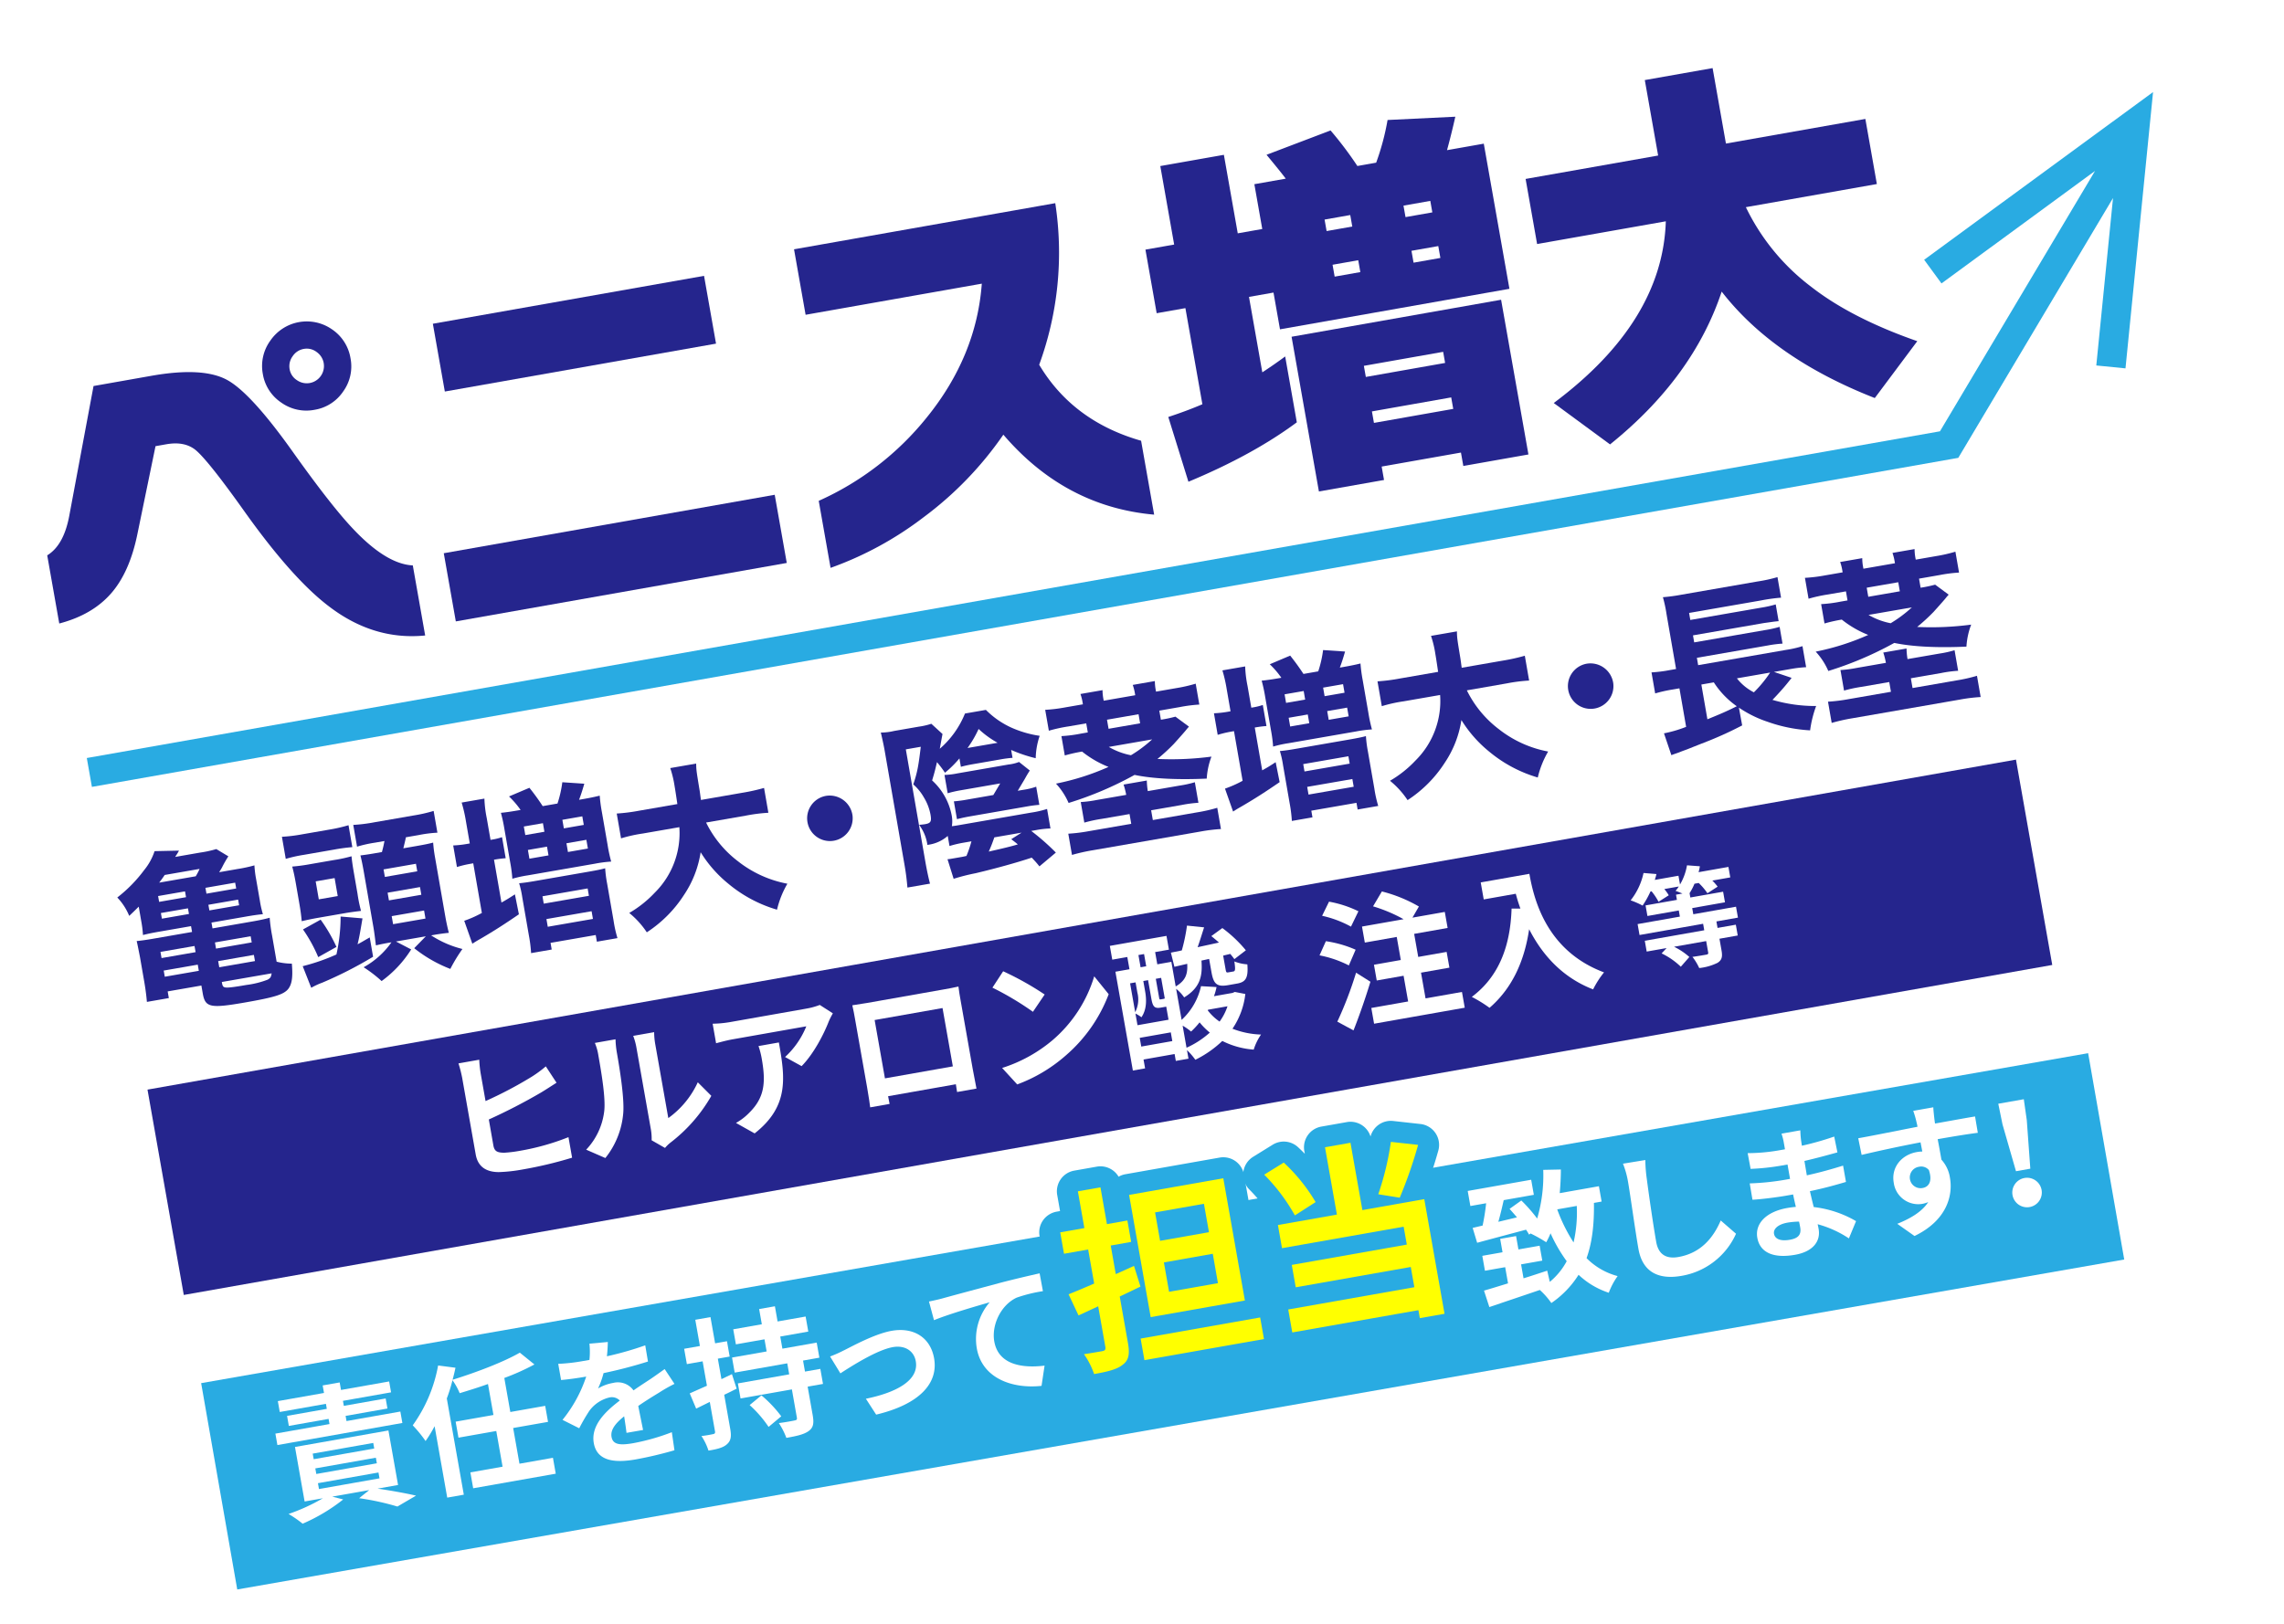 <svg xmlns="http://www.w3.org/2000/svg" xmlns:xlink="http://www.w3.org/1999/xlink" width="624.172" height="443.851" viewBox="0 0 624.172 443.851"><defs><style>.a{fill:#25258d;}.b{fill:#fff;}.c{fill:#29abe2;}.d{fill:#ff0;}.e{filter:url(#bk);}.f{filter:url(#bi);}.g{filter:url(#bg);}.h{filter:url(#be);}.i{filter:url(#bc);}.j{filter:url(#ba);}.k{filter:url(#ay);}.l{filter:url(#aw);}.m{filter:url(#au);}.n{filter:url(#as);}.o{filter:url(#aq);}.p{filter:url(#ao);}.q{filter:url(#am);}.r{filter:url(#ak);}.s{filter:url(#ai);}.t{filter:url(#ag);}.u{filter:url(#ae);}.v{filter:url(#ac);}.w{filter:url(#aa);}.x{filter:url(#y);}.y{filter:url(#w);}.z{filter:url(#u);}.aa{filter:url(#s);}.ab{filter:url(#q);}.ac{filter:url(#o);}.ad{filter:url(#m);}.ae{filter:url(#k);}.af{filter:url(#i);}.ag{filter:url(#g);}.ah{filter:url(#e);}.ai{filter:url(#c);}.aj{filter:url(#a);}</style><filter id="a" x="35.808" y="197.449" width="544.041" height="165.716" filterUnits="userSpaceOnUse"><feOffset dy="6" input="SourceAlpha"/><feGaussianBlur stdDeviation="3" result="b"/><feFlood flood-opacity="0.161"/><feComposite operator="in" in2="b"/><feComposite in="SourceGraphic"/></filter><filter id="c" x="0" y="74.082" width="131.287" height="125.101" filterUnits="userSpaceOnUse"><feOffset dy="6" input="SourceAlpha"/><feGaussianBlur stdDeviation="3" result="d"/><feFlood flood-opacity="0.161"/><feComposite operator="in" in2="d"/><feComposite in="SourceGraphic"/></filter><filter id="e" x="107.501" y="63.171" width="123.653" height="114.939" filterUnits="userSpaceOnUse"><feOffset dy="6" input="SourceAlpha"/><feGaussianBlur stdDeviation="3" result="f"/><feFlood flood-opacity="0.161"/><feComposite operator="in" in2="f"/><feComposite in="SourceGraphic"/></filter><filter id="g" x="209.899" y="42.563" width="122.719" height="121.847" filterUnits="userSpaceOnUse"><feOffset dy="6" input="SourceAlpha"/><feGaussianBlur stdDeviation="3" result="h"/><feFlood flood-opacity="0.161"/><feComposite operator="in" in2="h"/><feComposite in="SourceGraphic"/></filter><filter id="i" x="306.332" y="17.341" width="132.406" height="131.447" filterUnits="userSpaceOnUse"><feOffset dy="6" input="SourceAlpha"/><feGaussianBlur stdDeviation="3" result="j"/><feFlood flood-opacity="0.161"/><feComposite operator="in" in2="j"/><feComposite in="SourceGraphic"/></filter><filter id="k" x="410.489" y="0" width="135.225" height="131.739" filterUnits="userSpaceOnUse"><feOffset dy="6" input="SourceAlpha"/><feGaussianBlur stdDeviation="3" result="l"/><feFlood flood-opacity="0.161"/><feComposite operator="in" in2="l"/><feComposite in="SourceGraphic"/></filter><filter id="m" x="5.609" y="14.041" width="618.563" height="209.909" filterUnits="userSpaceOnUse"><feOffset dy="6" input="SourceAlpha"/><feGaussianBlur stdDeviation="3" result="n"/><feFlood flood-opacity="0.161"/><feComposite operator="in" in2="n"/><feComposite in="SourceGraphic"/></filter><filter id="o" x="26.361" y="218.006" width="69.523" height="70.51" filterUnits="userSpaceOnUse"><feOffset dy="6" input="SourceAlpha"/><feGaussianBlur stdDeviation="3" result="p"/><feFlood flood-opacity="0.161"/><feComposite operator="in" in2="p"/><feComposite in="SourceGraphic"/></filter><filter id="q" x="73.15" y="212.007" width="69.24" height="69.051" filterUnits="userSpaceOnUse"><feOffset dy="6" input="SourceAlpha"/><feGaussianBlur stdDeviation="3" result="r"/><feFlood flood-opacity="0.161"/><feComposite operator="in" in2="r"/><feComposite in="SourceGraphic"/></filter><filter id="s" x="118.314" y="202.825" width="68.043" height="69.879" filterUnits="userSpaceOnUse"><feOffset dy="6" input="SourceAlpha"/><feGaussianBlur stdDeviation="3" result="t"/><feFlood flood-opacity="0.161"/><feComposite operator="in" in2="t"/><feComposite in="SourceGraphic"/></filter><filter id="u" x="163.12" y="196.081" width="69.319" height="68.698" filterUnits="userSpaceOnUse"><feOffset dy="6" input="SourceAlpha"/><feGaussianBlur stdDeviation="3" result="v"/><feFlood flood-opacity="0.161"/><feComposite operator="in" in2="v"/><feComposite in="SourceGraphic"/></filter><filter id="w" x="217.766" y="207.251" width="32.63" height="32.946" filterUnits="userSpaceOnUse"><feOffset dy="6" input="SourceAlpha"/><feGaussianBlur stdDeviation="3" result="x"/><feFlood flood-opacity="0.161"/><feComposite operator="in" in2="x"/><feComposite in="SourceGraphic"/></filter><filter id="y" x="238.709" y="182.261" width="68.439" height="69.985" filterUnits="userSpaceOnUse"><feOffset dy="6" input="SourceAlpha"/><feGaussianBlur stdDeviation="3" result="z"/><feFlood flood-opacity="0.161"/><feComposite operator="in" in2="z"/><feComposite in="SourceGraphic"/></filter><filter id="aa" x="283.455" y="174.553" width="68.465" height="68.392" filterUnits="userSpaceOnUse"><feOffset dy="6" input="SourceAlpha"/><feGaussianBlur stdDeviation="3" result="ab"/><feFlood flood-opacity="0.161"/><feComposite operator="in" in2="ab"/><feComposite in="SourceGraphic"/></filter><filter id="ac" x="328.422" y="166.379" width="68.043" height="69.879" filterUnits="userSpaceOnUse"><feOffset dy="6" input="SourceAlpha"/><feGaussianBlur stdDeviation="3" result="ad"/><feFlood flood-opacity="0.161"/><feComposite operator="in" in2="ad"/><feComposite in="SourceGraphic"/></filter><filter id="ae" x="373.227" y="159.634" width="69.32" height="68.699" filterUnits="userSpaceOnUse"><feOffset dy="6" input="SourceAlpha"/><feGaussianBlur stdDeviation="3" result="af"/><feFlood flood-opacity="0.161"/><feComposite operator="in" in2="af"/><feComposite in="SourceGraphic"/></filter><filter id="ag" x="427.874" y="170.804" width="32.629" height="32.947" filterUnits="userSpaceOnUse"><feOffset dy="6" input="SourceAlpha"/><feGaussianBlur stdDeviation="3" result="ah"/><feFlood flood-opacity="0.161"/><feComposite operator="in" in2="ah"/><feComposite in="SourceGraphic"/></filter><filter id="ai" x="448.485" y="147.201" width="68.049" height="68.22" filterUnits="userSpaceOnUse"><feOffset dy="6" input="SourceAlpha"/><feGaussianBlur stdDeviation="3" result="aj"/><feFlood flood-opacity="0.161"/><feComposite operator="in" in2="aj"/><feComposite in="SourceGraphic"/></filter><filter id="ak" x="493.274" y="138.155" width="68.464" height="68.392" filterUnits="userSpaceOnUse"><feOffset dy="6" input="SourceAlpha"/><feGaussianBlur stdDeviation="3" result="al"/><feFlood flood-opacity="0.161"/><feComposite operator="in" in2="al"/><feComposite in="SourceGraphic"/></filter><filter id="am" x="26.361" y="218.006" width="69.523" height="70.51" filterUnits="userSpaceOnUse"><feOffset dy="6" input="SourceAlpha"/><feGaussianBlur stdDeviation="3" result="an"/><feFlood flood-opacity="0.161"/><feComposite operator="in" in2="an"/><feComposite in="SourceGraphic"/></filter><filter id="ao" x="73.15" y="212.007" width="69.24" height="69.051" filterUnits="userSpaceOnUse"><feOffset dy="6" input="SourceAlpha"/><feGaussianBlur stdDeviation="3" result="ap"/><feFlood flood-opacity="0.161"/><feComposite operator="in" in2="ap"/><feComposite in="SourceGraphic"/></filter><filter id="aq" x="118.314" y="202.825" width="68.043" height="69.879" filterUnits="userSpaceOnUse"><feOffset dy="6" input="SourceAlpha"/><feGaussianBlur stdDeviation="3" result="ar"/><feFlood flood-opacity="0.161"/><feComposite operator="in" in2="ar"/><feComposite in="SourceGraphic"/></filter><filter id="as" x="163.12" y="196.081" width="69.319" height="68.698" filterUnits="userSpaceOnUse"><feOffset dy="6" input="SourceAlpha"/><feGaussianBlur stdDeviation="3" result="at"/><feFlood flood-opacity="0.161"/><feComposite operator="in" in2="at"/><feComposite in="SourceGraphic"/></filter><filter id="au" x="217.766" y="207.251" width="32.63" height="32.946" filterUnits="userSpaceOnUse"><feOffset dy="6" input="SourceAlpha"/><feGaussianBlur stdDeviation="3" result="av"/><feFlood flood-opacity="0.161"/><feComposite operator="in" in2="av"/><feComposite in="SourceGraphic"/></filter><filter id="aw" x="238.709" y="182.261" width="68.439" height="69.985" filterUnits="userSpaceOnUse"><feOffset dy="6" input="SourceAlpha"/><feGaussianBlur stdDeviation="3" result="ax"/><feFlood flood-opacity="0.161"/><feComposite operator="in" in2="ax"/><feComposite in="SourceGraphic"/></filter><filter id="ay" x="283.455" y="174.553" width="68.465" height="68.392" filterUnits="userSpaceOnUse"><feOffset dy="6" input="SourceAlpha"/><feGaussianBlur stdDeviation="3" result="az"/><feFlood flood-opacity="0.161"/><feComposite operator="in" in2="az"/><feComposite in="SourceGraphic"/></filter><filter id="ba" x="328.422" y="166.379" width="68.043" height="69.879" filterUnits="userSpaceOnUse"><feOffset dy="6" input="SourceAlpha"/><feGaussianBlur stdDeviation="3" result="bb"/><feFlood flood-opacity="0.161"/><feComposite operator="in" in2="bb"/><feComposite in="SourceGraphic"/></filter><filter id="bc" x="373.227" y="159.634" width="69.32" height="68.699" filterUnits="userSpaceOnUse"><feOffset dy="6" input="SourceAlpha"/><feGaussianBlur stdDeviation="3" result="bd"/><feFlood flood-opacity="0.161"/><feComposite operator="in" in2="bd"/><feComposite in="SourceGraphic"/></filter><filter id="be" x="427.874" y="170.804" width="32.629" height="32.947" filterUnits="userSpaceOnUse"><feOffset dy="6" input="SourceAlpha"/><feGaussianBlur stdDeviation="3" result="bf"/><feFlood flood-opacity="0.161"/><feComposite operator="in" in2="bf"/><feComposite in="SourceGraphic"/></filter><filter id="bg" x="448.485" y="147.201" width="68.049" height="68.22" filterUnits="userSpaceOnUse"><feOffset dy="6" input="SourceAlpha"/><feGaussianBlur stdDeviation="3" result="bh"/><feFlood flood-opacity="0.161"/><feComposite operator="in" in2="bh"/><feComposite in="SourceGraphic"/></filter><filter id="bi" x="493.274" y="138.155" width="68.464" height="68.392" filterUnits="userSpaceOnUse"><feOffset dy="6" input="SourceAlpha"/><feGaussianBlur stdDeviation="3" result="bj"/><feFlood flood-opacity="0.161"/><feComposite operator="in" in2="bj"/><feComposite in="SourceGraphic"/></filter><filter id="bk" x="50.245" y="279.857" width="543.925" height="163.993" filterUnits="userSpaceOnUse"><feOffset dy="6" input="SourceAlpha"/><feGaussianBlur stdDeviation="3" result="bl"/><feFlood flood-opacity="0.161"/><feComposite operator="in" in2="bl"/><feComposite in="SourceGraphic"/></filter></defs><g transform="matrix(0.985, -0.174, 0.174, 0.985, 12091.768, 6880.523)"><g class="aj" transform="matrix(0.98, 0.17, -0.17, 0.98, -10713.28, -8875.71)"><rect class="a" width="524" height="57.6" transform="matrix(0.98, -0.17, 0.17, 0.98, 44.81, 291.44)"/></g><path class="b" d="M91.474,238.874c0,1.677.78,2.106,2.5,2.457a36.48,36.48,0,0,0,4.525.234,65.724,65.724,0,0,0,13.572-1.365v5.7a111.03,111.03,0,0,1-13.885.819,43.289,43.289,0,0,1-6.553-.43c-3.392-.624-5.342-2.457-5.342-5.849V219.179a32.815,32.815,0,0,0-.312-4.057h5.771a29.521,29.521,0,0,0-.272,4.057v7.371a110.052,110.052,0,0,0,13.611-4.368,32.771,32.771,0,0,0,4.251-2.107l2.107,4.914c-1.522.624-3.238,1.365-4.564,1.872a154.616,154.616,0,0,1-15.4,4.8Z" transform="translate(-10721 -8784)"/><path class="b" d="M116.239,244.412a18.406,18.406,0,0,0,6.631-9.321c1.092-3.354,1.131-10.726,1.131-15.445a14.221,14.221,0,0,0-.351-3.548h5.733a24.852,24.852,0,0,0-.273,3.509c0,4.6-.117,12.832-1.17,16.771A22.584,22.584,0,0,1,121,247.571ZM134.3,245a14.831,14.831,0,0,0,.312-2.886V219.373a17.3,17.3,0,0,0-.312-3.354h5.812a19.65,19.65,0,0,0-.274,3.393v20.4a24.7,24.7,0,0,0,9.634-8.229l3,4.29a42.945,42.945,0,0,1-13.222,10.647,10,10,0,0,0-1.716,1.17Z" transform="translate(-10721 -8784)"/><path class="b" d="M189.092,219.451a19.614,19.614,0,0,0-1.521,2.029c-1.833,3.042-5.538,7.956-9.4,10.686l-4.017-3.237a23.177,23.177,0,0,0,7.175-7.254H161.011c-1.638,0-2.925.117-4.759.272v-5.42a30.943,30.943,0,0,0,4.759.389h21.022a19.435,19.435,0,0,0,3.939-.35Zm-15.912,5.266c0,9.672-.195,17.629-10.844,23.322l-4.523-3.705a15.453,15.453,0,0,0,4.1-2.144c4.953-3.433,5.888-7.567,5.888-13.963a21.621,21.621,0,0,0-.273-3.51Z" transform="translate(-10721 -8784)"/><path class="b" d="M224.075,241.1c0,1.52.078,5.264.078,5.421h-5.382l.039-2.146h-18.8l.039,2.146h-5.381c.039-.2.117-3.588.117-5.46V221.986c0-1.091,0-2.69-.078-3.783,1.6.039,3.08.078,4.133.078h21.451c.975,0,2.457,0,3.861-.078-.078,1.17-.078,2.613-.078,3.783Zm-24.064-1.678h18.838V223.234H200.011Z" transform="translate(-10721 -8784)"/><path class="b" d="M246.968,237.08a36.989,36.989,0,0,0,14.2-15.172l3.042,5.5a41.487,41.487,0,0,1-14.43,14.43,42.273,42.273,0,0,1-14.469,5.5l-3.277-5.149a40.22,40.22,0,0,0,14.938-5.109m0-12.637-3.979,4.1a81.006,81.006,0,0,0-9.75-8.425l3.666-3.9a81.986,81.986,0,0,1,10.063,8.229" transform="translate(-10721 -8784)"/><path class="b" d="M300.983,233.843a21.086,21.086,0,0,1-5.109,8.736,23.387,23.387,0,0,0,7.41,2.926,15,15,0,0,0-2.69,3.705,22.58,22.58,0,0,1-8.035-3.822,29.477,29.477,0,0,1-8.152,3.783,17.362,17.362,0,0,0-1.793-3v2.379H279.1v-1.911h-8.619v2.457h-3.394V221.675h3.9v-3.394h-4.172v-3.822h15.716v3.822h-3.822v3.394h3.9V228.5c3.081-1.131,3.861-2.926,4.173-5.538l-3.589.194-.272-3.977,3.042-.078a47.964,47.964,0,0,0,2.573-6.436l4.526,1.287c-.9,1.677-1.795,3.472-2.692,5.032l5.967-.235q-.878-1.11-1.755-2.1l3.355-1.639a35.751,35.751,0,0,1,5.264,7.1l-3.509,1.833c-.235-.468-.507-1.014-.859-1.6l-1.988.117v3.822c0,.858.077.936.623.936H298.8c.547,0,.7-.312.78-2.652a11.9,11.9,0,0,0,3.355,1.4c-.352,3.705-1.287,4.68-3.627,4.68h-2.535c-3.2,0-3.862-1.092-3.862-4.329v-3.627l-2.145.078c-.429,4.29-1.638,7.215-6.4,9.087a10.585,10.585,0,0,0-1.755-2.691v8.619a17.785,17.785,0,0,0,6.825-8.151l4.134.975a16.19,16.19,0,0,1-1.131,2.34h5.148l.663-.156Zm-26.832-5.46c0,2.146-.352,4.875-2.224,6.786a9.744,9.744,0,0,0-1.442-1.287v3.237H279.1v-3.627H277.66c-1.715,0-2.183-.506-2.183-2.769V225.5h-1.326Zm-3.666-2.886v8a7.506,7.506,0,0,0,1.52-5.148V225.5Zm8.619,15.132h-8.619v2.418H279.1Zm-5.031-18.954h1.561v-3.394h-1.561ZM279.1,225.5h-1.483v5.226c0,.469.039.546.352.546h.662a.888.888,0,0,0,.469-.077Zm3.51,20.008a24.317,24.317,0,0,0,6.981-2.965,19.175,19.175,0,0,1-2.263-3.237,21.777,21.777,0,0,1-2.729,2.067,15.8,15.8,0,0,0-1.989-1.989Zm7.6-9.205-.117.156a13.8,13.8,0,0,0,2.652,3.588A14.89,14.89,0,0,0,295.6,236.3Z" transform="translate(-10721 -8784)"/><path class="b" d="M330.193,231.074a29.964,29.964,0,0,0-7.41-4.1l2.38-3.51a31.343,31.343,0,0,1,7.6,3.705Zm5.031,5.421c-2.067,4.056-4.524,8.5-6.864,12.286l-3.939-3.121a103.719,103.719,0,0,0,7.371-12.285Zm-2.612-15.756a29.425,29.425,0,0,0-7.255-4.291l2.535-3.47a30.42,30.42,0,0,1,7.45,3.977Zm26.754,22.855v4.368H334.211v-4.368h10.217v-7.138h-7.449v-4.368h7.449v-6.4h-8.853v-4.447H347.12a41.72,41.72,0,0,0-7.606-4.914l3.082-3.588a39.12,39.12,0,0,1,9.243,5.812l-2.262,2.69h8.971v4.447h-9.284v6.4h7.879v4.368h-7.879v7.138Z" transform="translate(-10721 -8784)"/><path class="b" d="M383.117,215.005c0,7.372,1.053,21.607,15.4,30.07a25.063,25.063,0,0,0-3.744,4.057c-8.073-4.875-12.207-12.247-14.352-19.228-2.925,8.737-7.606,15.21-14.392,19.267a36.769,36.769,0,0,0-4.251-3.783c8.112-4.1,12.754-11.623,14.9-21.88l2.379.429c-.272-1.482-.428-2.886-.546-4.212h-8.891v-4.72Z" transform="translate(-10721 -8784)"/><path class="b" d="M431.174,236.706v1.8h5.07v3h-5.07v3.239c0,1.771-.36,2.61-1.649,3.15a14.837,14.837,0,0,1-5.191.54,14.96,14.96,0,0,0-1.29-3.33c1.53.06,3.33.06,3.811.06s.63-.119.63-.48v-3.179h-8.911a18.436,18.436,0,0,1,3.63,3.479l-2.759,2.22a20.107,20.107,0,0,0-4.53-4.5l1.59-1.2h-5.52v-3h16.5v-1.8h-17.64v-3.03h11.729v-1.71h-8.7v-2.94h8.7v-1.44h1.8c-.63-.39-1.29-.81-1.739-1.05a8.675,8.675,0,0,0,1.079-1.019H418.7a13.086,13.086,0,0,1,.9,1.889l-3.061,1.26a16.753,16.753,0,0,0-1.38-3.149h-.3a26.374,26.374,0,0,1-2.79,3.419,22.294,22.294,0,0,0-2.97-1.98,18.115,18.115,0,0,0,4.769-6.75l3.42.9c-.21.51-.449.991-.719,1.5h6.569v2.43a15.277,15.277,0,0,0,2.79-4.83l3.42.87a12.418,12.418,0,0,1-.63,1.53h8.28v2.911h-4.98a14.254,14.254,0,0,1,1.14,1.889l-3.06,1.29a16.883,16.883,0,0,0-1.859-3.179h-1.17a16.18,16.18,0,0,1-1.771,2.309v1.2h9.09v2.94h-9.09v1.71h11.85v3.03Z" transform="translate(-10721 -8784)"/><g class="ai" transform="matrix(0.98, 0.17, -0.17, 0.98, -10713.28, -8875.71)"><path class="a" d="M99.153,93.993Q85.078,92.918,74.661,81.747q-8.81-9.345-18.8-30.4-7.306-15.362-10.2-18.8-2.579-3.006-7.735-3.008H34.915L25.784,52.528q-3.975,10.1-10.1,14.986T.218,73.153V54.032Q5.157,52.1,8.06,44.473L20.95,10.2H37.171q14.392,0,20.357,4.727T72.3,38.35q7.736,16.219,12.461,23.309,7.3,11.066,14.395,12.676ZM92.171,15.039a11.791,11.791,0,0,1-3.6,8.647,11.787,11.787,0,0,1-8.648,3.6,11.907,11.907,0,0,1-8.754-3.6,11.784,11.784,0,0,1-3.6-8.647,11.881,11.881,0,0,1,3.652-8.7,12.189,12.189,0,0,1,17.349-.054,11.924,11.924,0,0,1,3.6,8.755m-7.52,0a4.734,4.734,0,0,0-1.4-3.384,4.467,4.467,0,0,0-3.331-1.45,4.634,4.634,0,0,0-3.383,1.45,4.639,4.639,0,0,0-1.451,3.384,4.463,4.463,0,0,0,1.451,3.33,4.719,4.719,0,0,0,3.383,1.4,4.769,4.769,0,0,0,4.727-4.727" transform="matrix(0.98, -0.17, 0.17, 0.98, 8.32, 91.65)"/></g><g class="ah" transform="matrix(0.98, 0.17, -0.17, 0.98, -10713.28, -8875.71)"><path class="a" d="M200.977,91.63H108.165V72.509h92.812Zm-8.7-63.056H116.222V9.56h76.054Z" transform="matrix(0.98, -0.17, 0.17, 0.98, 8.32, 91.65)"/></g><g class="ag" transform="matrix(0.98, 0.17, -0.17, 0.98, -10713.28, -8875.71)"><path class="a" d="M303.21,96.142q-23.847-6.445-37.168-29a96.774,96.774,0,0,1-25.78,18.691,94.4,94.4,0,0,1-27.608,9.239v-18.8a80.3,80.3,0,0,0,33.408-17.51Q262.5,44.475,267.439,25.03H218.025V6.661h73.261a90.126,90.126,0,0,1-12.138,43.182q6.444,16.976,24.062,25.567Z" transform="matrix(0.98, -0.17, 0.17, 0.98, 8.32, 91.65)"/></g><g class="af" transform="matrix(0.98, 0.17, -0.17, 0.98, -10713.28, -8875.71)"><path class="a" d="M346.446,77.88q-13.535,6.768-32.334,10.957l-2.363-18.584q5.262-.75,9.883-1.826V41.465h-8.057V23.633h8.057V1.611h17.832V23.633h6.875V11.065h8.807q-.966-1.935-4.081-7.413L369.648.107a99.974,99.974,0,0,1,5.586,10.958H380.5A68.289,68.289,0,0,0,385.654,0l18.584,2.363q-1.934,4.62-3.867,8.7h10.312V51.776H346.339V41.465h-6.875V62.626q3.758-1.611,6.982-3.223ZM407.89,97.753H389.629v-3.76H367.392v3.76h-18.26v-43.4H407.89Zm-36.953-73.69h-7.2v3.223h7.2Zm0,12.675h-7.2v3.33h7.2Zm18.692,29H367.393v3.115h22.236Zm0,12.783H367.393v3.223h22.236Zm3.759-54.461h-7.52v3.223h7.52Zm0,12.675h-7.52v3.33h7.52Z" transform="matrix(0.98, -0.17, 0.17, 0.98, 8.32, 91.65)"/></g><g class="ae" transform="matrix(0.98, 0.17, -0.17, 0.98, -10713.28, -8875.71)"><path class="a" d="M468.271,62.734q-11.924,22.023-37.7,36.2L417.247,84.97q33.514-16.863,39.209-44.042H420.362V22.667h37.167V1.5h19.013V22.667h39.1V40.928H478.906a60.413,60.413,0,0,0,13.857,24.706q9.451,10.53,26.319,19.981L504.794,99.043Q479.118,83.36,468.271,62.734" transform="matrix(0.98, -0.17, 0.17, 0.98, 8.32, 91.65)"/></g><g class="ad" transform="matrix(0.98, 0.17, -0.17, 0.98, -10713.28, -8875.71)"><path class="c" d="M524.864,63.8l3.578,7.268L575.6,47.85l-54.68,63.372L1.244,111.067l0,8.1,521.528.157h1.856l54.565-63.241L566.6,100.823l7.8,2.193L595.175,29.18Z" transform="matrix(0.98, -0.17, 0.17, 0.98, 8.32, 91.65)"/></g><g class="ac" transform="matrix(0.98, 0.17, -0.17, 0.98, -10713.28, -8875.71)"><path class="b" d="M36.871,148.5a40.706,40.706,0,0,0,4.8-.179,28.961,28.961,0,0,0-.2,3.936l-.016,5.808a28.6,28.6,0,0,0,.175,3.938c-1.3-.1-2.513-.152-4.468-.157l-9.916-.028-.005,1.633,11.266.031c1.908.005,3.212-.04,4.795-.179a44.037,44.037,0,0,0-.2,4.944l-.021,7.345a17.318,17.318,0,0,0,4.046,1.259c-.336,3.7-.945,5.566-2.206,6.714-1.493,1.292-4.054,1.621-12.527,1.6-9.637-.026-10.939-.559-10.929-4.494l.007-2.209-9.45-.025-.006,1.872-6.145-.018c.145-1.679.243-3.5.249-5.663l.019-6.769q-.061-3.816-.127-4.609c1.3.1,2.652.152,4.515.157l10.987.031,0-1.633-9.031-.025c-1.955-.006-3.119.039-4.471.132a31.017,31.017,0,0,0,.2-3.935l.011-3.985c-1.166.813-1.586,1.1-3.031,2.056a16.2,16.2,0,0,0-2.36-5.576,38.977,38.977,0,0,0,8.629-6.168,16.339,16.339,0,0,0,3.739-4.647l6.654,1.027a10.7,10.7,0,0,1-.841,1.006,4.413,4.413,0,0,0-.467.527l6.984.018a30.978,30.978,0,0,0,4.562-.178l2.926,2.552a29.736,29.736,0,0,0-2.195,2.634c-.327.431-.561.671-1.075,1.245ZM11.945,172.578l-.005,1.729,9.543.026.006-1.729Zm.014-5.232,0,1.728,9.544.027,0-1.729Zm9.573-10.534-7.588-.021,0,1.584,7.588.02Zm.013-4.753L14,152.038,14,153.671l7.542.02Zm3.641-3.589a16.066,16.066,0,0,0,1.4-1.821l-9.777-.027c-.84.862-.887.909-1.867,1.819ZM27.2,178.814c0,.816.135,1.1.647,1.3.651.241,2.141.342,5.958.352a24.8,24.8,0,0,0,5.961-.416c.838-.285,1.072-.572,1.4-1.532l-1.955-.005L27.2,178.478Zm.011-4.464,10.01.027,0-1.729-10.009-.027Zm.015-5.233,10.009.028.006-1.729-10.01-.027Zm.03-10.705,8.333.023,0-1.584-8.334-.023Zm.012-4.7,8.334.022L35.6,152.1l-8.333-.023Z" transform="matrix(0.98, -0.17, 0.17, 0.98, 8.32, 91.65)"/></g><path class="b" d="M15.2,136.821a2.838,2.838,0,0,1,.433.033l6.654,1.027a2.835,2.835,0,0,1,2.091,1.51l3.16.008a29.179,29.179,0,0,0,4.084-.139,2.834,2.834,0,0,1,2.333.659l2.926,2.552a2.835,2.835,0,0,1,.767,3.194,34.125,34.125,0,0,0,3.723-.162,2.835,2.835,0,0,1,3.108,3.166,26.6,26.6,0,0,0-.176,3.6l-.016,5.808c0,1.2.012,1.929.059,2.6a2.835,2.835,0,0,1,1.77,2.955,41.546,41.546,0,0,0-.181,4.631l-.015,5.386c.481.142,1.051.283,1.786.437a2.834,2.834,0,0,1,2.243,3.031c-.34,3.738-1,6.623-3.121,8.553C44.513,187.669,41.4,188,33.215,188c-8.855-.023-14.278-.038-14.572-6.712l-3.963-.01a2.834,2.834,0,0,1-2.673,1.865l-6.145-.018a2.835,2.835,0,0,1-2.816-3.078c.139-1.609.233-3.357.239-5.427L3.3,167.85c-.039-2.383-.074-3.854-.117-4.361A2.835,2.835,0,0,1,5.3,160.5c.036-.494.057-1,.067-1.628a2.834,2.834,0,0,1-2.934-2.168A13.464,13.464,0,0,0,.47,152.035a2.834,2.834,0,0,1,.993-4.045,36,36,0,0,0,8.03-5.725,13.669,13.669,0,0,0,3.214-3.954A2.835,2.835,0,0,1,15.2,136.821Zm2.6,6.1-1.162-.179a16.079,16.079,0,0,1-.978,1.284,2.857,2.857,0,0,1,1.155-.243l1.373,0a2.84,2.84,0,0,1-.388-.866Zm11.609,3.958a2.841,2.841,0,0,1,.226-.287c.015-.02.959-1.108.975-1.127l.37-.461c-.558.03-1.228.049-2.045.057a2.836,2.836,0,0,1,.474,1.818ZM12.4,149.7q-.054-.109-.1-.224a2.834,2.834,0,0,1,.013-2.1,39.757,39.757,0,0,1-5.656,4.147l.036.081a2.835,2.835,0,0,1,4.362,2.4l-.011,3.985c0,.351,0,.671-.008.967h.123a2.846,2.846,0,0,1-.058-.581l0-1.584a2.834,2.834,0,0,1,.5-1.594,2.834,2.834,0,0,1-.441-1.528l.005-1.633A2.832,2.832,0,0,1,12.4,149.7Zm16.615-.452a2.831,2.831,0,0,1-.094-.993l-.035.049c-.285.4-.5.7-.677.941ZM24.544,151.3h-.267a2.834,2.834,0,0,1,.1.766l-.005,1.632a2.821,2.821,0,0,1-.472,1.558,2.821,2.821,0,0,1,.464,1.562l0,1.583a2.834,2.834,0,0,1-.575,1.7,2.822,2.822,0,0,1,.565,1.7l0,1.633a2.834,2.834,0,0,1-.8,1.967,2.825,2.825,0,0,1,.788,1.968l0,1.729a2.835,2.835,0,0,1-.61,1.751,2.835,2.835,0,0,1,.6,1.756l-.006,1.729a2.827,2.827,0,0,1-.9,2.059l.062.06a2.834,2.834,0,0,1,.824,2.007l-.007,2.209a3.779,3.779,0,0,0,.1,1.19,4.223,4.223,0,0,0,1.324.263,4.008,4.008,0,0,1-1.36-3.329,3.419,3.419,0,0,1,.978-2.322q-.073-.064-.142-.133a2.835,2.835,0,0,1-.825-2.007l0-1.729a2.823,2.823,0,0,1,.611-1.75,2.835,2.835,0,0,1-.6-1.754l0-1.728a2.825,2.825,0,0,1,.8-1.965,2.834,2.834,0,0,1-.789-1.971l0-1.633a2.822,2.822,0,0,1,.574-1.7,2.822,2.822,0,0,1-.565-1.705l0-1.584a2.834,2.834,0,0,1,.472-1.559,2.835,2.835,0,0,1-.464-1.564l.006-1.633A2.836,2.836,0,0,1,24.544,151.3Zm14.078,7.725c0-.293,0-.613,0-.968l.016-5.809c0-.335,0-.641.007-.923l-.308,0a2.833,2.833,0,0,1,.105.774l-.005,1.632a2.821,2.821,0,0,1-.472,1.558,2.835,2.835,0,0,1,.464,1.563l-.005,1.584a2.848,2.848,0,0,1-.061.579Zm-29.269,7.2-.408-.007q.015.719.029,1.589l-.019,6.823c0,1.007-.025,1.945-.062,2.829h.465a2.836,2.836,0,0,1,.682-1.056q-.056-.051-.11-.1a2.834,2.834,0,0,1-.825-2.007l0-1.729a2.823,2.823,0,0,1,.611-1.75,2.835,2.835,0,0,1-.6-1.754l0-1.728A2.826,2.826,0,0,1,9.352,166.23Zm30.9,9.449q0-.047,0-.093l.021-7.345c0-.728.008-1.366.02-1.936l-.438.007a2.834,2.834,0,0,1,.224,1.114l-.006,1.729a2.823,2.823,0,0,1-.611,1.748,2.823,2.823,0,0,1,.6,1.752l0,1.729a2.834,2.834,0,0,1-.316,1.294Zm3.751,3.3-.036-.012a2.836,2.836,0,0,1-.116.462,5.2,5.2,0,0,1-1.382,2.3,1.8,1.8,0,0,0,.6-.307A4.562,4.562,0,0,0,44,178.982Z" transform="translate(-10721 -8784)"/><g class="ab" transform="matrix(0.98, 0.17, -0.17, 0.98, -10713.28, -8875.71)"><path class="b" d="M49.955,178.061A55.815,55.815,0,0,0,59.69,176.5a48.047,48.047,0,0,0,2.961-10.121l5.862,1.553c-1.6,4.507-1.83,5.083-2.579,6.81.932-.286,1.537-.525,3.635-1.286l-.016,5.423a111.044,111.044,0,0,1-15.1,4.615,19.563,19.563,0,0,0-3.215.855Zm.567-36.193a44.494,44.494,0,0,0,5.539.3l7.635.022a43.343,43.343,0,0,0,5.494-.272l-.017,6.144a50.626,50.626,0,0,0-5.12-.207l-8.381-.023a38.609,38.609,0,0,0-5.168.226Zm4.093,34.478a40.707,40.707,0,0,0-2.816-8.265l5.266-1.81a43.185,43.185,0,0,1,3,8.17ZM52.067,155.6c.006-2.257-.037-3.505-.172-5.137a49.709,49.709,0,0,0,5.12.207l6.472.018a39.064,39.064,0,0,0,5.027-.179c-.1,1.393-.146,2.352-.153,5.039l-.015,5.377a40.416,40.416,0,0,0,.126,4.9c-1.954-.1-3.025-.154-4.655-.157l-7.215-.021c-1.77,0-3.213.04-4.75.132.144-1.729.195-2.881.2-5.137Zm5.478,5.056,5.309.014.013-5.04-5.307-.014Zm16.9,15.168c-1.349,0-2.374.042-3.583.087.1-1.729.2-3.889.2-4.993l.044-15.746c0-1.872-.038-3.168-.128-4.463.978.05,1.862.1,3.91.106l2.1.006c.562-1.2.843-1.87,1.218-2.877l-2.607-.007a35.774,35.774,0,0,0-5.121.225l.016-6.1a44.154,44.154,0,0,0,5.958.3l10.8.03a41.272,41.272,0,0,0,5.774-.272l-.018,6.1a36.18,36.18,0,0,0-5.213-.253l-3.584-.01c-.282.767-.8,1.917-1.219,2.876l3.631.01c2.7.008,3.585-.038,4.749-.131a38.4,38.4,0,0,0-.2,4.176l-.045,16.178c0,1.68.038,3.168.173,4.945-1.305-.1-2.794-.152-4-.156l-.932,0a28.178,28.178,0,0,0,7.854,5.206,43.716,43.716,0,0,0-4.25,4.837,37.6,37.6,0,0,1-8.824-7.369l3.73-2.679-8.379-.022,3.763,2.89A31.435,31.435,0,0,1,70.7,185.9a36.3,36.3,0,0,0-4.224-4.62,22.95,22.95,0,0,0,8.767-5.448Zm2.11-4.842,9.078.025.006-2.256-9.078-.026Zm.017-6.673,9.079.026.005-2.161-9.078-.025Zm.019-6.577,9.078.025.006-2.111-9.078-.025Z" transform="matrix(0.98, -0.17, 0.17, 0.98, 8.32, 91.65)"/></g><path class="b" d="M89.969,188.736a2.824,2.824,0,0,1-1.514-.439,39.093,39.093,0,0,1-7.7-6.064,32.79,32.79,0,0,1-8.744,6.174,2.834,2.834,0,0,1-3.5-.713,34.65,34.65,0,0,0-3.718-4.111c-3.159,1.015-6.56,1.959-9.7,2.679a18.017,18.017,0,0,0-2.85.745,2.834,2.834,0,0,1-3.775-2.085l-1.287-6.292a2.835,2.835,0,0,1,2.667-3.4c.466-.018.978-.056,1.531-.112a36.229,36.229,0,0,0-2.155-5.858,2.835,2.835,0,0,1-.026-2.3q.02-.047.042-.093a2.834,2.834,0,0,1-.209-1.327c.138-1.652.185-2.753.191-4.909l.014-5.04c.006-2.151-.034-3.34-.162-4.9q-.008-.1-.009-.2a2.835,2.835,0,0,1-1.391-2.448l.018-6.192a2.835,2.835,0,0,1,3.173-2.806,41.875,41.875,0,0,0,5.207.282l7.637.022a40.807,40.807,0,0,0,5.153-.252,2.834,2.834,0,0,1,1.293.148,2.832,2.832,0,0,1,.734.007,41.616,41.616,0,0,0,5.574.277l10.8.03a39.447,39.447,0,0,0,5.345-.241,2.834,2.834,0,0,1,3.256,2.811l-.018,6.1a2.835,2.835,0,0,1-1.637,2.561q0,.106-.014.212a35.841,35.841,0,0,0-.182,3.895l-.045,16.177c0,1.6.036,3.026.165,4.722a2.835,2.835,0,0,1-.482,1.808c.555.3,1.145.591,1.778.889a2.835,2.835,0,0,1,.8,4.57,41.56,41.56,0,0,0-4.037,4.6A2.832,2.832,0,0,1,89.969,188.736Zm-18.642-6.524.064.076a25.889,25.889,0,0,0,2.709-1.773A24.163,24.163,0,0,1,71.327,182.211Zm14.141-3.294a30.381,30.381,0,0,0,3.913,3.2l.232-.276a29.048,29.048,0,0,1-4.107-2.951Zm-32.1,1.668.05.242.2-.046c.967-.222,1.95-.462,2.936-.717C55.426,180.277,54.357,180.451,53.365,180.585Zm9.8-5.256c-.255.709-.531,1.443-.83,2.207a2.833,2.833,0,0,1-.8,1.127c1.26-.385,2.488-.783,3.653-1.185a2.834,2.834,0,0,1-2.019-2.149Zm24.46-2.3.695.012c-.009-.351-.014-.7-.017-1.06a2.834,2.834,0,0,1-.662,1.033Zm-13.335-.043c.093,0,.189,0,.286.014a2.836,2.836,0,0,1-.69-1.088c-.009.331-.022.695-.037,1.076Zm-17.977-1.175q.133.416.261.845l.016-.006C56.493,172.364,56.4,172.086,56.309,171.816Zm31.118-5.267a2.84,2.84,0,0,1,.878,1.226l.007-2.45a2.835,2.835,0,0,1-.885,1.224Zm-13.511-1.259-.007,2.448a2.835,2.835,0,0,1,.885-1.224A2.842,2.842,0,0,1,73.915,165.289Zm-9.235-2.45c.284,0,.557.01.83.017,0-.349,0-.742,0-1.194a2.834,2.834,0,0,1-.657,1.019Q64.77,162.764,64.68,162.839Zm-9.8-1.213c0,.433-.012.827-.021,1.2.276,0,.557-.008.845-.01q-.088-.075-.17-.158A2.834,2.834,0,0,1,54.881,161.626Zm32.562-1.655a2.841,2.841,0,0,1,.88,1.23l.007-2.454A2.841,2.841,0,0,1,87.443,159.972Zm-13.51-1.263-.007,2.447a2.841,2.841,0,0,1,.885-1.219,2.835,2.835,0,0,1-.878-1.228Zm13.789-5.026a2.835,2.835,0,0,1,.619.992c0-.353.006-.682.012-1Zm-22.961-.16a2.839,2.839,0,0,1,.769,1.137c0-.425.008-.8.013-1.144C65.3,153.519,65.045,153.521,64.762,153.523Zm-9.874-.043c.007.359.011.74.013,1.154a2.839,2.839,0,0,1,.78-1.139C55.405,153.491,55.141,153.486,54.887,153.48Zm19.048.164c0,.313.007.642.008.99a2.836,2.836,0,0,1,.622-.984Zm5.087-.85,1.923.005a2.835,2.835,0,0,1-.784-2.114c-.171.4-.365.821-.608,1.34A2.831,2.831,0,0,1,79.023,152.794Zm-.065-7.582a2.835,2.835,0,0,1,2.062,3.067c.223-.515.4-.947.531-1.3a2.835,2.835,0,0,1,1.924-1.759Zm-14.431-.188c.68,0,1.275.013,1.819.028v-.07C65.785,145.006,65.185,145.02,64.528,145.025Zm-11.18-.079v.073c.541-.014,1.146-.02,1.877-.02h.04C54.569,144.99,53.938,144.973,53.348,144.945Z" transform="translate(-10721 -8784)"/><g class="aa" transform="matrix(0.98, 0.17, -0.17, 0.98, -10713.28, -8875.71)"><path class="b" d="M101.311,146.568a40.457,40.457,0,0,0-.265-5.378l6.378.018a31.976,31.976,0,0,0-.3,5.376l-.016,6.144h.233a17.187,17.187,0,0,0,3.025-.183l-.015,5.9c-1.071-.1-1.908-.149-2.933-.152H107.1l-.033,12c1.538-.524,2.143-.762,4.054-1.572l.124,5.616c-4.195,1.908-7.457,3.292-11.745,4.864-.838.286-1.538.572-2.331.9l-1.1-6.627a31.448,31.448,0,0,0,5.17-1.282l.039-13.921-.978,0a29.332,29.332,0,0,0-3.632.231l.017-6.049a29.585,29.585,0,0,0,3.677.25l.931,0Zm15.41-.533a24,24,0,0,0-2.5-4.232l5.963-1.375a61.674,61.674,0,0,1,2.731,5.624l4.144.011A31.269,31.269,0,0,0,129.4,140.5l5.909,1.456c-.984,2.014-1.545,3.019-2.2,4.122l1.35,0c1.723.005,3.119-.039,4.469-.131a40.538,40.538,0,0,0-.2,4.607l-.026,9.168a42.083,42.083,0,0,0,.173,4.707,36.07,36.07,0,0,0-4.469-.206l-18.947-.052a31.3,31.3,0,0,0-4.284.18,40.287,40.287,0,0,0,.2-4.607l.027-9.314a42.289,42.289,0,0,0-.174-4.56c1.349.1,2.559.15,4.236.155Zm-3.743,23.848a26.8,26.8,0,0,0-.176-3.985c1.118.1,2.374.15,4.283.156l15.55.043c2,.005,3.305-.039,4.282-.132a33.555,33.555,0,0,0-.2,4.223l-.028,10.417a33.32,33.32,0,0,0,.219,4.945l-5.773-.016.006-1.872-12.663-.035-.005,1.872-5.774-.016a39.407,39.407,0,0,0,.247-4.944Zm3.8-10.166,5.353.014.006-2.448-5.354-.015Zm.017-6.625,5.354.014.007-2.4-5.354-.015Zm1.7,26.023,12.663.035.005-2.16-12.662-.035Zm.018-6.48,12.662.035.006-2.065-12.662-.035Zm9.067-12.888,5.587.015.006-2.449-5.586-.014Zm.019-6.625,5.586.015.008-2.4-5.588-.014Z" transform="matrix(0.98, -0.17, 0.17, 0.98, 8.32, 91.65)"/></g><path class="b" d="M120.183,137.593a2.835,2.835,0,0,1,2.475,1.454c.778,1.394,1.427,2.707,2.1,4.175h.562a35.961,35.961,0,0,0,1.4-3.645,2.834,2.834,0,0,1,3.358-1.829l5.909,1.456a2.834,2.834,0,0,1,1.881,3.971c.3-.015.582-.032.867-.051a2.835,2.835,0,0,1,3.009,3.151,37.969,37.969,0,0,0-.18,4.292l-.026,9.168a39.557,39.557,0,0,0,.158,4.4,2.834,2.834,0,0,1-2.052,3.024c-.064.8-.086,1.7-.091,3.033l-.028,10.416a30.9,30.9,0,0,0,.191,4.541,2.835,2.835,0,0,1-2.815,3.231l-5.773-.016a2.834,2.834,0,0,1-2.661-1.879l-7.33-.02a2.835,2.835,0,0,1-2.671,1.865l-5.774-.016a2.835,2.835,0,0,1-2.809-3.148,37.066,37.066,0,0,0,.23-4.638l.007-2.578c-3.241,1.438-6.1,2.612-9.648,3.913-.833.285-1.478.55-2.209.857a2.835,2.835,0,0,1-3.894-2.151l-1.1-6.627a2.835,2.835,0,0,1,2.458-3.277,15.8,15.8,0,0,0,2.68-.606l.025-8.882c-.483.036-.958.084-1.424.141a2.834,2.834,0,0,1-3.178-2.822l.017-6.049a2.834,2.834,0,0,1,3.19-2.8c.466.059.941.11,1.427.148l.009-3.236a37.977,37.977,0,0,0-.245-5.036,2.835,2.835,0,0,1,2.823-3.168l6.378.018a2.834,2.834,0,0,1,2.789,3.295,16.331,16.331,0,0,0-.184,1.636,2.835,2.835,0,0,1,1.4-.255l.243.018a2.835,2.835,0,0,1,1.9-4.026l5.963-1.375A2.835,2.835,0,0,1,120.183,137.593Zm-15.852,6.441h-.221c.026.726.039,1.548.036,2.542l-.018,6.146a2.835,2.835,0,0,1-2.844,2.826h-.145a3.439,3.439,0,0,1,1.627.731c.532.533,1.348,1.258,1.346,2.011l-.039,13.921a2.834,2.834,0,0,1-2.052,2.716c-1.164.334-2.031.58-2.714.765l.088.531c2.721-1.015,5.068-1.976,7.611-3.091a2.835,2.835,0,0,1-2.777-2.842l.033-12a2.835,2.835,0,0,1,2.515-2.809,3.159,3.159,0,0,1-2.5-2.76l.016-6.144C104.3,145.573,104.308,144.748,104.331,144.034Zm16.405,3.834a2.832,2.832,0,0,1-.421-.681c-.3-.694-.591-1.339-.877-1.958a2.835,2.835,0,0,1-.551,2.633Zm10.2.028a2.836,2.836,0,0,1-.657-1.893c-.212.436-.447.89-.721,1.4a2.832,2.832,0,0,1-.332.488Zm-16.294.963-.409-.006c0,.2.005.409.007.632A2.837,2.837,0,0,1,114.639,148.859Zm10.8.034-1.1,0a2.835,2.835,0,0,1,.549,1.037A2.835,2.835,0,0,1,125.436,148.893ZM135.9,149.9c0-.351.008-.68.014-.992l-.55.006A2.835,2.835,0,0,1,135.9,149.9Zm-10.225,5.3a2.835,2.835,0,0,1-.8-1.3,2.835,2.835,0,0,1-.811,1.3,2.835,2.835,0,0,1,.8,1.3A2.835,2.835,0,0,1,125.674,155.205Zm10.205,1.27.007-2.485a2.836,2.836,0,0,1-.793,1.24A2.836,2.836,0,0,1,135.879,156.475Zm-21.007-1.3q-.044-.041-.087-.084a2.834,2.834,0,0,1-.559-.8l-.005,1.764a2.834,2.834,0,0,1,.562-.8Q114.827,155.216,114.872,155.174Zm10.381,6.2a2.835,2.835,0,0,1-.4-.843,2.835,2.835,0,0,1-.406.841Zm10.625.039c0-.254-.006-.521-.008-.8a2.835,2.835,0,0,1-.395.8Zm-21.421-.065a2.83,2.83,0,0,1-.255-.443c0,.153,0,.3-.007.446Zm1.782,7.538-.428-.006c0,.259,0,.537,0,.838A2.824,2.824,0,0,1,116.238,168.883Zm17.648.887c0-.3.005-.578.01-.842l-.431,0A2.835,2.835,0,0,1,133.887,169.769Zm-17.218,5.021q-.087-.074-.169-.156a2.834,2.834,0,0,1-.7-1.16L115.8,176.1A2.837,2.837,0,0,1,116.669,174.79Zm17.2,1.362.007-2.627a2.838,2.838,0,0,1-.874,1.311A2.838,2.838,0,0,1,133.868,176.152Zm-17.1,5.215a2.835,2.835,0,0,1-.986-1.414l0,.594c0,.831-.013,1.518-.032,2.11h.067a2.835,2.835,0,0,1,.953-1.291Zm17.1,1.341c-.013-.608-.016-1.3-.014-2.11l0-.594a2.835,2.835,0,0,1-.993,1.408,2.835,2.835,0,0,1,.947,1.3Z" transform="translate(-10721 -8784)"/><g class="z" transform="matrix(0.98, 0.17, -0.17, 0.98, -10713.28, -8875.71)"><path class="b" d="M166.563,158.366a30.082,30.082,0,0,0,6.81,12.068,31.32,31.32,0,0,0,12.36,8.483,25.767,25.767,0,0,0-4.068,6.565,37.306,37.306,0,0,1-11.987-9.394,34.61,34.61,0,0,1-6.023-9.906,28.92,28.92,0,0,1-6.549,10.784,34.656,34.656,0,0,1-11.941,8.416,23.841,23.841,0,0,0-3.846-6.108,31.085,31.085,0,0,0,7.926-4.3,23.128,23.128,0,0,0,9.822-16.63l-10.2-.028a40.1,40.1,0,0,0-6.194.271l.02-6.961a49.779,49.779,0,0,0,6.191.305l10.754.031c.053-2.065.1-3.361.108-4.993a29.5,29.5,0,0,0-.312-5.137l7.263.019c-.285,1.777-.285,2.16-.346,6.817,0,1.3-.051,1.679-.1,3.311l11.545.032a52.769,52.769,0,0,0,6.194-.27l-.02,6.961a46.031,46.031,0,0,0-6.144-.306Z" transform="matrix(0.98, -0.17, 0.17, 0.98, 8.32, 91.65)"/></g><path class="b" d="M159.439,139h.007l7.263.019A2.834,2.834,0,0,1,169.5,142.3a34.556,34.556,0,0,0-.307,6.147l-.017.705,8.63.024a50.781,50.781,0,0,0,5.88-.253,2.835,2.835,0,0,1,3.14,2.826l-.02,6.961a2.834,2.834,0,0,1-3.18,2.805,43.582,43.582,0,0,0-5.807-.285l-7.215-.02a29.594,29.594,0,0,0,16.219,15.09,2.835,2.835,0,0,1,1.092,4.422,22.98,22.98,0,0,0-3.681,5.952,2.835,2.835,0,0,1-3.895,1.314,40.079,40.079,0,0,1-12.826-10.069,37.71,37.71,0,0,1-3.745-5.146,33.708,33.708,0,0,1-4.592,6.125,37.279,37.279,0,0,1-12.84,9.063,2.835,2.835,0,0,1-3.767-1.436,21.109,21.109,0,0,0-3.431-5.438,2.835,2.835,0,0,1,1.117-4.442,28.151,28.151,0,0,0,7.288-3.939,19.924,19.924,0,0,0,8.083-11.537l-6.764-.019a38.575,38.575,0,0,0-5.791.243,2.834,2.834,0,0,1-3.229-2.815l.02-6.961a2.835,2.835,0,0,1,3.175-2.806,47.255,47.255,0,0,0,5.858.285l7.979.023.042-2.159a26.931,26.931,0,0,0-.272-4.655A2.835,2.835,0,0,1,159.439,139Zm4.153,5.68-1.041,0c.025.676.036,1.431.034,2.3l-.109,5.06a2.83,2.83,0,0,1-2.842,2.762l-10.754-.031c-1.329,0-2.413-.026-3.357-.068l0,.815c.738-.023,1.591-.032,2.65-.032l10.9.029a2.835,2.835,0,0,1,2.8,3.224c-1.116,8.046-4.492,13.758-10.947,18.521a29.959,29.959,0,0,1-5.2,3.184c.252.386.489.775.716,1.17a30.383,30.383,0,0,0,8.6-6.583,26.064,26.064,0,0,0,5.934-9.76,2.835,2.835,0,0,1,4.844-.919,30.358,30.358,0,0,1-1.985-5.225,2.835,2.835,0,0,1,2.74-3.591l11.266.031c1.327,0,2.366.019,3.311.06l0-.829c-.882.036-1.864.054-3.022.054l-11.881-.033a2.835,2.835,0,0,1-2.825-2.923l.1-3.229C163.546,146.8,163.564,145.579,163.592,144.678Zm17.774,35.358a32.27,32.27,0,0,1-10.109-7.717,35.247,35.247,0,0,1-4.707-6.56,31.613,31.613,0,0,0,5.278,8.482,32.651,32.651,0,0,0,8.631,7.315C180.755,181.02,181.052,180.522,181.366,180.037Z" transform="translate(-10721 -8784)"/><g class="y" transform="matrix(0.98, 0.17, -0.17, 0.98, -10713.28, -8875.71)"><path class="b" d="M206.725,163.374a6.288,6.288,0,1,1-6.267-6.5,6.358,6.358,0,0,1,6.267,6.5" transform="matrix(0.98, -0.17, 0.17, 0.98, 8.32, 91.65)"/></g><path class="b" d="M200.44,172.672h-.007a8.991,8.991,0,0,1-6.494-2.767,9.359,9.359,0,0,1-2.619-6.572,9.122,9.122,0,1,1,9.12,9.339Z" transform="translate(-10721 -8784)"/><g class="x" transform="matrix(0.98, 0.17, -0.17, 0.98, -10713.28, -8875.71)"><path class="b" d="M231.636,173.62a10.25,10.25,0,0,1-5.59,1.473h-.373a11.921,11.921,0,0,0-1.287-5.861c.652.05,1.211.1,1.675.1,1.583.005,1.911-.427,1.916-2.347a13.954,13.954,0,0,0-.964-4.947,13.657,13.657,0,0,0-2.27-4.087c1.685-3.115,2.247-4.6,3.845-9.878l-4.191-.012-.086,31.443c-.007,2.4.08,4.8.215,6.241l-6.332-.018c.194-2.207.291-3.838.3-6.334l.09-32.4c0-.624-.039-2.208-.172-4.705a16.022,16.022,0,0,0,3.677.2l6.936.019a19.618,19.618,0,0,0,3.539-.183l2.551,3.32c-.187.479-.656,1.726-1.454,3.884a25.485,25.485,0,0,0,8.543-8.377l5.866.017a23.783,23.783,0,0,0,6.035,6.017,29.766,29.766,0,0,0,7.346,3.621,20.493,20.493,0,0,0-2.158,5.9,40.455,40.455,0,0,1-6.275-3.425l-.006,2.209a31.451,31.451,0,0,0-3.211-.153l-7.823-.023c-1.489,0-2.375.042-3.445.136l.007-2.352a30.261,30.261,0,0,1-4.618,3.2,29.977,29.977,0,0,0-1.667-3.268c-.8,1.869-1.124,2.637-2.2,4.745A17.471,17.471,0,0,1,233.7,168.1a8.657,8.657,0,0,1-.475,3.072c.792.049,1.258.05,2.282.053l19.926.056a26.587,26.587,0,0,0,4.515-.228l-.015,5.472a25.259,25.259,0,0,0-3.723-.25l-1.629-.005a62.918,62.918,0,0,1,5.66,7.073l-5.129,2.962c-.788-1.442-1.113-1.875-1.67-2.741-4.47.659-10.477,1.219-16.018,1.54a55.6,55.6,0,0,0-6.24.463l-.73-5.619a10.97,10.97,0,0,0,1.305.053l2.606.007c.419,0,.419,0,1.4-.045a30.863,30.863,0,0,0,2.058-3.739l-2.234-.006a31.415,31.415,0,0,0-3.959.229Zm22.791-8.913a17.959,17.959,0,0,0,3.631-.231l-.014,5.088a33.876,33.876,0,0,0-3.445-.153l-16.061-.044c-1.35,0-2.188.041-3.585.133l.014-4.992a33.141,33.141,0,0,0,3.538.155l7.495.021,2.429-2.827-10.987-.03a31.167,31.167,0,0,0-3.771.182l.013-5.137a21.349,21.349,0,0,0,3.584.2l14.293.04a11.945,11.945,0,0,0,3.027-.184l2.506,2.838c-.468.528-.888.959-1.728,2.012l-2.523,2.922Zm-4.756-14.031a25.917,25.917,0,0,1-4.5-4.669,30.453,30.453,0,0,1-3.924,4.645Zm-5.426,25.571c-.889,1.581-1.356,2.349-2.2,3.6,3.957-.182,6.238-.32,8.242-.554-.465-.577-.7-.818-1.532-1.732l3.123-1.288Z" transform="matrix(0.98, -0.17, 0.17, 0.98, 8.32, 91.65)"/></g><path class="b" d="M255.112,189.145a2.835,2.835,0,0,1-2.487-1.475c-.236-.431-.426-.764-.593-1.043-4.147.541-9.391,1.02-14.444,1.313a54.065,54.065,0,0,0-6,.439,2.835,2.835,0,0,1-3.215-2.44l-.73-5.619a2.835,2.835,0,0,1,1.1-2.628,15.459,15.459,0,0,1-1.6.2l0,1.623c-.007,2.3.074,4.592.2,5.969a2.834,2.834,0,0,1-2.83,3.1l-6.332-.018a2.834,2.834,0,0,1-2.816-3.083c.187-2.123.28-3.692.286-6.093l.09-32.405c0-.6-.039-2.134-.168-4.546a2.835,2.835,0,0,1,3.385-2.93,14.172,14.172,0,0,0,3.126.148l6.94.019a17.74,17.74,0,0,0,3.032-.139,2.834,2.834,0,0,1,2.747,1.063l2.111,2.748a20.694,20.694,0,0,0,2.859-3.667,2.833,2.833,0,0,1,2.43-1.362l5.866.017a2.835,2.835,0,0,1,2.353,1.266,20.977,20.977,0,0,0,5.326,5.282,27.017,27.017,0,0,0,6.648,3.255,2.834,2.834,0,0,1,1.548,4,17.785,17.785,0,0,0-1.888,5.157,2.835,2.835,0,0,1-2.149,2.172,2.831,2.831,0,0,1-.7,2.181l-.158.175a2.835,2.835,0,0,1,1.835,2.66l-.011,3.9a2.835,2.835,0,0,1,1.9,2.684l-.015,5.472a2.835,2.835,0,0,1-2.021,2.708c.5.67,1.075,1.455,1.788,2.437a2.835,2.835,0,0,1-.876,4.12l-5.129,2.962A2.834,2.834,0,0,1,255.112,189.145ZM221.24,182.9h.287c-.035-1.068-.054-2.237-.05-3.406l.086-31.442a2.835,2.835,0,0,1,2.091-2.728l-1.575,0-.7,0c.026.8.036,1.36.035,1.679l-.09,32.4C221.322,180.738,221.294,181.836,221.24,182.9Zm17.976-3.176c-.327.584-.669,1.148-1.063,1.767a2.833,2.833,0,0,1-.736.778c.961-.056,1.929-.119,2.894-.189a2.835,2.835,0,0,1-1.095-2.356Zm14.227,1.009a2.836,2.836,0,0,1,1.793.639c-.672-.851-1.287-1.568-2.145-2.521a2.835,2.835,0,0,1-.413,1.963l.351-.051A2.839,2.839,0,0,1,253.443,180.734Zm-13.778-6.658a2.835,2.835,0,0,1,.906,2.841c.365-.587.717-1.195,1.2-2.059a2.832,2.832,0,0,1,.639-.774Zm-11.432-2.262q.015.086.028.173a4.772,4.772,0,0,0,1.648-.614,2.835,2.835,0,0,1,.484-.3,2.832,2.832,0,0,1,.138-.775,5.867,5.867,0,0,0,.335-2.2q0-.543-.054-1.109s0,0,0,.006C230.809,168.038,230.8,170.827,228.232,171.814Zm19.893-5.256,2.581.007a2.835,2.835,0,0,1-.676-2.225l-1.882,2.19Zm2.4-6.614a2.835,2.835,0,0,1,.718,2.276l1.977-2.29c-.409.013-.87.017-1.4.017Zm2.493-9.5a2.833,2.833,0,0,1,1.562.469c1.046.691,1.911,1.219,2.912,1.755q.06-.162.122-.324a29.358,29.358,0,0,1-5.121-2.827q-.188-.135-.372-.27a2.839,2.839,0,0,1,.381,1.244A2.835,2.835,0,0,1,253.015,150.442Zm-18.054,1.6.083.145c.47-.352,1.037-.787,1.773-1.348h0q-.817.576-1.68,1.1Q235.05,152,234.96,152.045ZM238.7,149.4q-.83.688-1.719,1.323a2.834,2.834,0,0,1,1.456-.465A2.837,2.837,0,0,1,238.7,149.4Zm-7.795.794-.127.411q.1-.064.215-.119A2.837,2.837,0,0,1,230.9,150.2Zm-1.56-4.855a2.835,2.835,0,0,1,2.03,2.205l.533-1.423-.63-.82C230.753,145.328,230.13,145.341,229.343,145.341Z" transform="translate(-10721 -8784)"/><g class="w" transform="matrix(0.98, 0.17, -0.17, 0.98, -10713.28, -8875.71)"><path class="b" d="M274.727,143.785a13.282,13.282,0,0,0-.179-2.4l6.191.017a13.23,13.23,0,0,0-.192,2.4v.529l8.844.024v-.528a14.347,14.347,0,0,0-.179-2.4l6.192.018a13.959,13.959,0,0,0-.192,2.4l0,.529,5.679.016a41.446,41.446,0,0,0,5.495-.273l-.016,5.856a41.445,41.445,0,0,0-5.494-.255l-5.68-.016-.006,2.545a36.934,36.934,0,0,0,4.1-.133l3.2,3.369c-.42.335-.559.431-.933.766s-1.68,1.387-4.013,3.205a52.663,52.663,0,0,1-5.176,3.3,84.043,84.043,0,0,0,14.8,1.96,20.666,20.666,0,0,0-2.344,5.755c-7.912-1.03-14.611-2.537-19.447-4.47a95.779,95.779,0,0,1-19.287,4.459,19.009,19.009,0,0,0-2.5-5.864,68.118,68.118,0,0,0,15.09-2.022,28.33,28.33,0,0,1-6.456-5.443,42.365,42.365,0,0,0-4.889.226l.014-5.424a38.61,38.61,0,0,0,5.448.256l1.908.005.007-2.545-4.982-.014a41.956,41.956,0,0,0-5.541.225L264.2,144a43.065,43.065,0,0,0,5.54.3l4.98.014Zm22.411,27.281a29.311,29.311,0,0,0,4.283-.181l-.016,5.761a35.135,35.135,0,0,0-4.655-.205l-8.566-.024-.007,2.737,12.429.034a43.773,43.773,0,0,0,5.682-.273l-.018,5.954a46.894,46.894,0,0,0-5.771-.3l-30.121-.084a51.014,51.014,0,0,0-5.866.272l.016-5.953a46.832,46.832,0,0,0,5.725.3l11.872.033.007-2.736-7.775-.023a38.17,38.17,0,0,0-4.934.179l.015-5.761a32.417,32.417,0,0,0,4.422.205l8.287.024a21.266,21.266,0,0,0-.224-2.93l6.517.018a21.119,21.119,0,0,0-.241,2.928Zm-17.42-13.921a19.4,19.4,0,0,0,5.625,3.326,36.244,36.244,0,0,0,6.526-3.293Zm9.65-4.918.008-2.545-8.846-.024-.007,2.545Z" transform="matrix(0.98, -0.17, 0.17, 0.98, 8.32, 91.65)"/></g><path class="b" d="M274.548,138.549h.008l6.191.017a2.835,2.835,0,0,1,2.825,2.937l2.807.008a2.835,2.835,0,0,1,2.841-2.922l6.192.018a2.835,2.835,0,0,1,2.824,2.937l2.66.007a38.6,38.6,0,0,0,5.132-.251,2.835,2.835,0,0,1,3.189,2.82l-.016,5.856a2.835,2.835,0,0,1-3.193,2.8c-.766-.1-1.483-.155-2.355-.189l.888.935a2.835,2.835,0,0,1-.287,4.169l-2.619-1.406-.023.022,1.833,2.046c-.355.318-1.516,1.26-3.562,2.861,2.309.3,4.776.517,7.433.66a2.835,2.835,0,0,1,2.3,4.254,17.83,17.83,0,0,0-2.055,5.058,2.835,2.835,0,0,1-3.106,2.084l-.206-.027-.008,3.014c.62-.04,1.171-.092,1.691-.158a2.835,2.835,0,0,1,3.191,2.821l-.018,5.954a2.835,2.835,0,0,1-3.2,2.8,44.141,44.141,0,0,0-5.417-.281l-30.122-.084a49.152,49.152,0,0,0-5.542.254,2.835,2.835,0,0,1-3.15-2.824l.016-5.953a2.835,2.835,0,0,1,3.2-2.8c.524.067,1.089.122,1.7.165l.008-2.91-.12.017a2.835,2.835,0,0,1-3.126-2.064,16.247,16.247,0,0,0-2.165-5.1,2.835,2.835,0,0,1,2.28-4.337,84,84,0,0,0,8.581-.74c-.345-.33-.689-.675-1.039-1.039a30.964,30.964,0,0,0-3.361.188,2.835,2.835,0,0,1-3.148-2.824l.012-4.674a2.835,2.835,0,0,1-3.158-2.824l.017-5.856a2.835,2.835,0,0,1,3.2-2.8,40.43,40.43,0,0,0,5.188.28l1.961.006a2.835,2.835,0,0,1,2.833-2.921Zm3.164,5.678h-.181a3.335,3.335,0,0,1-.805,1.832,4.546,4.546,0,0,1-1.166.877,2.836,2.836,0,0,1,1.986,2.713l-.007,2.545a2.812,2.812,0,0,1-2.842,2.827l-.574,0q.1.094.2.2a28.756,28.756,0,0,0,2.645,2.611,2.835,2.835,0,0,1,1.841-3.369,2.835,2.835,0,0,1-1.12-2.265l.007-2.545a2.836,2.836,0,0,1,1.872-2.659,2.836,2.836,0,0,1-1.856-2.666Q277.712,144.275,277.712,144.227Zm14.664.04h-.181a3.334,3.334,0,0,1-.8,1.832,4.546,4.546,0,0,1-1.167.878,2.834,2.834,0,0,1,1.987,2.714l-.008,2.545a2.828,2.828,0,0,1-.947,2.106l.621,0a2.834,2.834,0,0,1,2.68,3.733c.491-.331.935-.643,1.326-.925q1.525-1.19,2.451-1.929l-.18-.189c-.6.029-1.342.044-2.564.044a3.326,3.326,0,0,1-2.208-.833,3.06,3.06,0,0,1-1.029-2.009l.006-2.545a2.834,2.834,0,0,1,1.874-2.66,2.834,2.834,0,0,1-1.858-2.672C292.376,144.328,292.376,144.3,292.376,144.268ZM290.3,164.689a2.834,2.834,0,0,1-.536-3.066,36.787,36.787,0,0,1-3.4,1.493,2.834,2.834,0,0,1-.363.113,2.834,2.834,0,0,1,.426.133C287.587,163.825,288.883,164.269,290.3,164.689Zm-5.583-1.453a2.834,2.834,0,0,1-.514-.17c-1.091-.479-2.013-.92-2.821-1.353a2.835,2.835,0,0,1-.659,2.817q1.917-.567,3.694-1.2A2.836,2.836,0,0,1,284.717,163.236Zm-16.642,4.058q.933-.146,1.84-.3c-.612.063-1.24.119-1.887.171Zm34.766-.052q-.774-.07-1.529-.149.741.118,1.5.231Zm-17.474,3.7h-.386v0a2.834,2.834,0,0,1-1.94,2.775,2.836,2.836,0,0,1,1.926,2.693l-.007,2.736a2.834,2.834,0,0,1-1.588,2.539l3.544.01a2.834,2.834,0,0,1-1.572-2.546l.007-2.737a2.835,2.835,0,0,1,1.943-2.683,2.835,2.835,0,0,1-1.926-2.787Z" transform="translate(-10721 -8784)"/><g class="v" transform="matrix(0.98, 0.17, -0.17, 0.98, -10713.28, -8875.71)"><path class="b" d="M314.556,147.159a40.29,40.29,0,0,0-.264-5.377l6.376.018a32.015,32.015,0,0,0-.293,5.376l-.017,6.144h.233a17.176,17.176,0,0,0,3.025-.184l-.016,5.9c-1.07-.1-1.907-.148-2.932-.151h-.326l-.032,12c1.536-.525,2.143-.762,4.053-1.573l.124,5.617c-4.194,1.908-7.457,3.292-11.745,4.863-.838.286-1.539.572-2.331.906l-1.1-6.627a31.5,31.5,0,0,0,5.17-1.283l.038-13.921-.976,0a29.352,29.352,0,0,0-3.633.23l.018-6.049a29.547,29.547,0,0,0,3.677.251l.93,0Zm15.41-.533a24.016,24.016,0,0,0-2.5-4.231l5.963-1.375a62.333,62.333,0,0,1,2.732,5.624l4.143.01a31.31,31.31,0,0,0,2.344-5.561l5.907,1.457c-.984,2.013-1.544,3.018-2.2,4.122l1.349,0c1.724,0,3.12-.039,4.47-.131a40.8,40.8,0,0,0-.2,4.608l-.026,9.168a42.585,42.585,0,0,0,.172,4.706,36.246,36.246,0,0,0-4.469-.206l-18.946-.051a31.474,31.474,0,0,0-4.283.179,40.55,40.55,0,0,0,.2-4.607l.026-9.314a42.334,42.334,0,0,0-.173-4.56c1.349.1,2.56.151,4.236.156Zm-3.742,23.849a26.923,26.923,0,0,0-.177-3.986c1.117.1,2.375.151,4.284.156l15.548.043c2,0,3.306-.038,4.284-.131a33.337,33.337,0,0,0-.2,4.222l-.029,10.417a33.62,33.62,0,0,0,.219,4.946l-5.773-.017.006-1.872-12.663-.035-.005,1.872-5.775-.016a39.294,39.294,0,0,0,.249-4.943Zm3.8-10.167,5.353.015.007-2.448-5.355-.016Zm.017-6.625,5.354.015.008-2.4-5.354-.016Zm1.7,26.023,12.663.035.005-2.16-12.663-.035Zm.017-6.48,12.664.035.005-2.065-12.663-.035Zm9.069-12.888,5.586.016.006-2.449-5.587-.015Zm.018-6.625,5.586.016.008-2.4-5.587-.015Z" transform="matrix(0.98, -0.17, 0.17, 0.98, 8.32, 91.65)"/></g><path class="b" d="M333.428,138.185a2.835,2.835,0,0,1,2.476,1.455c.777,1.394,1.426,2.706,2.1,4.174h.562a36,36,0,0,0,1.4-3.646,2.835,2.835,0,0,1,3.358-1.828l5.907,1.457a2.834,2.834,0,0,1,1.881,3.97c.3-.015.583-.032.868-.051a2.835,2.835,0,0,1,3.009,3.151,38.242,38.242,0,0,0-.18,4.295l-.026,9.166a40.066,40.066,0,0,0,.157,4.407,2.834,2.834,0,0,1-2.051,3.019c-.064.8-.087,1.7-.09,3.032L352.77,181.2a31.2,31.2,0,0,0,.192,4.544,2.835,2.835,0,0,1-2.815,3.228l-5.773-.017a2.835,2.835,0,0,1-2.66-1.879l-7.33-.02a2.835,2.835,0,0,1-2.671,1.865l-5.775-.016a2.834,2.834,0,0,1-2.809-3.152,36.952,36.952,0,0,0,.231-4.635l.007-2.576c-3.241,1.438-6.1,2.612-9.65,3.913-.831.284-1.476.549-2.2.856a2.835,2.835,0,0,1-3.9-2.149l-1.1-6.627a2.834,2.834,0,0,1,2.456-3.277,15.88,15.88,0,0,0,2.682-.607l.024-8.882c-.483.036-.959.084-1.426.141a2.835,2.835,0,0,1-3.175-2.822l.018-6.049a2.835,2.835,0,0,1,3.192-2.8c.465.059.938.11,1.423.148l.009-3.237a37.808,37.808,0,0,0-.244-5.035,2.835,2.835,0,0,1,2.823-3.168l6.376.018a2.835,2.835,0,0,1,2.789,3.293,16.37,16.37,0,0,0-.184,1.637,2.833,2.833,0,0,1,1.4-.255l.243.018a2.835,2.835,0,0,1,1.9-4.025l5.963-1.375A2.835,2.835,0,0,1,333.428,138.185Zm-15.852,6.44h-.221c.026.726.038,1.548.035,2.542l-.018,6.145a2.819,2.819,0,0,1-2.841,2.826h-.167a3.454,3.454,0,0,1,1.637.732c.532.533,1.357,1.257,1.355,2.01l-.038,13.921a2.835,2.835,0,0,1-2.051,2.716c-1.165.335-2.032.581-2.715.766l.088.531c2.722-1.014,5.069-1.975,7.611-3.09a2.835,2.835,0,0,1-2.776-2.841l.032-12a2.835,2.835,0,0,1,2.5-2.807,3.13,3.13,0,0,1-2.48-2.763l.017-6.144C317.543,146.165,317.553,145.34,317.576,144.626Zm16.406,3.833a2.833,2.833,0,0,1-.42-.679c-.3-.694-.591-1.338-.878-1.957a2.835,2.835,0,0,1-.552,2.63Zm10.2.028a2.835,2.835,0,0,1-.656-1.894c-.212.436-.447.89-.721,1.4a2.836,2.836,0,0,1-.332.488Zm-16.294.964-.409-.007c0,.2.005.409.007.633A2.836,2.836,0,0,1,327.883,149.451Zm10.8.033-1.1,0a2.834,2.834,0,0,1,.549,1.037A2.829,2.829,0,0,1,338.682,149.485Zm10.462,1.01c0-.352.008-.682.014-.994l-.551.006A2.834,2.834,0,0,1,349.144,150.5Zm-10.226,5.3q-.044-.041-.087-.084a2.834,2.834,0,0,1-.716-1.221,2.835,2.835,0,0,1-.811,1.3,2.835,2.835,0,0,1,.8,1.3,2.834,2.834,0,0,1,.721-1.213Q338.872,155.837,338.918,155.8Zm10.206,1.272.007-2.485a2.836,2.836,0,0,1-.793,1.24A2.836,2.836,0,0,1,349.124,157.067Zm-21.008-1.3q-.045-.041-.088-.084a2.834,2.834,0,0,1-.558-.8l0,1.762a2.833,2.833,0,0,1,.562-.795Q328.071,155.807,328.116,155.765Zm10.383,6.2a2.824,2.824,0,0,1-.4-.844,2.823,2.823,0,0,1-.407.842Zm10.624.039c0-.254-.006-.521-.008-.8a2.834,2.834,0,0,1-.394.8Zm-21.422-.064a2.831,2.831,0,0,1-.254-.442c0,.153,0,.3-.007.444Zm1.781,7.538-.426-.006c0,.257,0,.533,0,.831A2.827,2.827,0,0,1,329.482,169.474Zm17.65.887c0-.3.005-.578.01-.842l-.432,0A2.825,2.825,0,0,1,347.132,170.36Zm-17.22,5.021q-.087-.074-.169-.156a2.834,2.834,0,0,1-.7-1.154l-.007,2.615a2.835,2.835,0,0,1,.7-1.15Q329.825,175.455,329.913,175.381Zm17.2,1.363.007-2.63a2.834,2.834,0,0,1-.7,1.157q-.082.082-.17.156A2.838,2.838,0,0,1,347.114,176.744Zm-17.1,5.214a2.84,2.84,0,0,1-.985-1.408l0,.589c0,.831-.014,1.517-.033,2.109h.067a2.834,2.834,0,0,1,.953-1.291Zm17.1,1.341c-.013-.608-.017-1.3-.015-2.11l0-.6A2.835,2.835,0,0,1,346.11,182a2.834,2.834,0,0,1,.947,1.3Z" transform="translate(-10721 -8784)"/><g class="u" transform="matrix(0.98, 0.17, -0.17, 0.98, -10713.28, -8875.71)"><path class="b" d="M379.807,158.958a30.117,30.117,0,0,0,6.811,12.067,31.292,31.292,0,0,0,12.36,8.483,25.832,25.832,0,0,0-4.069,6.566,37.324,37.324,0,0,1-11.985-9.394,34.629,34.629,0,0,1-6.025-9.906,28.9,28.9,0,0,1-6.547,10.783,34.671,34.671,0,0,1-11.941,8.416,23.822,23.822,0,0,0-3.848-6.108,31.051,31.051,0,0,0,7.926-4.3,23.125,23.125,0,0,0,9.823-16.63l-10.2-.029a40.058,40.058,0,0,0-6.193.272l.02-6.961a49.808,49.808,0,0,0,6.19.3l10.754.031c.053-2.065.1-3.361.107-4.992a29.323,29.323,0,0,0-.311-5.138l7.262.02c-.284,1.776-.285,2.16-.344,6.816,0,1.3-.051,1.68-.1,3.312l11.546.032a52.706,52.706,0,0,0,6.193-.271l-.02,6.961a45.848,45.848,0,0,0-6.143-.305Z" transform="matrix(0.98, -0.17, 0.17, 0.98, 8.32, 91.65)"/></g><path class="b" d="M372.684,139.589h.008l7.262.02a2.834,2.834,0,0,1,2.791,3.282,34.9,34.9,0,0,0-.306,6.2l-.016.651,8.629.024a52.381,52.381,0,0,0,5.878-.254,2.835,2.835,0,0,1,3.142,2.826l-.02,6.961a2.834,2.834,0,0,1-3.181,2.805,43.4,43.4,0,0,0-5.8-.284l-7.215-.02a29.594,29.594,0,0,0,16.218,15.089,2.834,2.834,0,0,1,1.093,4.422,23.046,23.046,0,0,0-3.683,5.954,2.835,2.835,0,0,1-3.895,1.312,40.1,40.1,0,0,1-12.824-10.068,37.734,37.734,0,0,1-3.746-5.146,33.659,33.659,0,0,1-4.591,6.125,37.293,37.293,0,0,1-12.839,9.062,2.834,2.834,0,0,1-3.768-1.436,21.089,21.089,0,0,0-3.432-5.437,2.835,2.835,0,0,1,1.117-4.443,28.127,28.127,0,0,0,7.287-3.938,19.925,19.925,0,0,0,8.085-11.537l-6.765-.019a38.556,38.556,0,0,0-5.79.244,2.835,2.835,0,0,1-3.229-2.815l.02-6.961a2.835,2.835,0,0,1,3.175-2.806,47.283,47.283,0,0,0,5.857.284l7.978.023.042-2.156a26.78,26.78,0,0,0-.271-4.657,2.834,2.834,0,0,1,2.795-3.308Zm4.153,5.68-1.04,0c.025.677.036,1.433.033,2.3l-.108,5.056a2.821,2.821,0,0,1-2.842,2.762l-10.754-.031c-1.328,0-2.413-.026-3.356-.068l0,.815c.741-.023,1.6-.032,2.658-.032l10.894.03a2.834,2.834,0,0,1,2.8,3.223c-1.114,8.044-4.491,13.757-10.948,18.522a29.939,29.939,0,0,1-5.2,3.183c.252.387.489.775.717,1.17a30.39,30.39,0,0,0,8.6-6.583,26.049,26.049,0,0,0,5.932-9.759,2.835,2.835,0,0,1,4.847-.914,30.421,30.421,0,0,1-1.988-5.229,2.834,2.834,0,0,1,2.739-3.592l11.267.031c1.326,0,2.365.018,3.31.059l0-.829c-.89.036-1.883.054-3.057.054l-11.847-.032a2.834,2.834,0,0,1-2.825-2.927l.1-3.229C376.791,147.393,376.808,146.17,376.837,145.27Zm17.775,35.358a32.248,32.248,0,0,1-10.11-7.718,35.245,35.245,0,0,1-4.713-6.572,31.639,31.639,0,0,0,5.286,8.494,32.661,32.661,0,0,0,8.63,7.315C394,181.611,394.3,181.114,394.611,180.628Z" transform="translate(-10721 -8784)"/><g class="t" transform="matrix(0.98, 0.17, -0.17, 0.98, -10713.28, -8875.71)"><path class="b" d="M419.969,163.966a6.287,6.287,0,1,1-6.266-6.5,6.358,6.358,0,0,1,6.266,6.5" transform="matrix(0.98, -0.17, 0.17, 0.98, 8.32, 91.65)"/></g><path class="b" d="M413.684,173.264h-.008a9.317,9.317,0,0,1,.009-18.63,9,9,0,0,1,6.5,2.767,9.357,9.357,0,0,1,2.618,6.574A9.234,9.234,0,0,1,413.684,173.264Z" transform="translate(-10721 -8784)"/><g class="s" transform="matrix(0.98, 0.17, -0.17, 0.98, -10713.28, -8875.71)"><path class="b" d="M468.717,171.157a8.944,8.944,0,0,1-.841.766c-1.539,1.388-3.686,3.061-5.412,4.306A41.858,41.858,0,0,0,474.046,180a31.553,31.553,0,0,0-2.811,6.33,41.808,41.808,0,0,1-11.115-4.352,31.854,31.854,0,0,1-7.154-5.251l.033,4.992a99.973,99.973,0,0,1-11.135,2.848c-2.376.474-3.96.806-4.845.995-1.3.238-1.4.237-2.515.473-1.072.19-1.3.19-2.189.379l-.961-6.292a34.752,34.752,0,0,0,6.334-.7l.03-10.8-1.955-.005a37.95,37.95,0,0,0-4.889.226l.015-5.9a37.3,37.3,0,0,0,4.982.254l1.862.005.043-15.457a36.3,36.3,0,0,0-.174-4.705,49.691,49.691,0,0,0,5.26.207l21.184.059a41.327,41.327,0,0,0,5.679-.225l-.015,5.761a49.523,49.523,0,0,0-5.586-.208l-20.158-.056-.006,1.969,19.832.055a30.6,30.6,0,0,0,4.144-.181l-.013,4.7c-.512-.05-.606-.05-1.35-.1-1.769-.053-2.7-.1-2.84-.1l-19.785-.055-.006,1.968,19.785.055a30.748,30.748,0,0,0,4.192-.18l-.014,4.7a33.856,33.856,0,0,0-4.142-.2l-19.833-.055-.005,2.065,24.673.068a29.378,29.378,0,0,0,4.61-.227l-.016,5.9a33.182,33.182,0,0,0-4.05-.251l-4.934-.014Zm-24.854-2.516-.026,9.744c3.959-.853,5.59-1.233,8.618-2.137a23.7,23.7,0,0,1-5.1-7.6Zm9.963.027a14.235,14.235,0,0,0,3.944,4.619,33.954,33.954,0,0,0,5.367-4.594Z" transform="matrix(0.98, -0.17, 0.17, 0.98, 8.32, 91.65)"/></g><path class="b" d="M432.315,189.253a2.835,2.835,0,0,1-2.8-2.407l-.961-6.292a2.834,2.834,0,0,1,2.81-3.262,22.736,22.736,0,0,0,3.5-.293l.015-5.543a32.425,32.425,0,0,0-3.687.205,2.834,2.834,0,0,1-3.149-2.824l.015-5.9a2.834,2.834,0,0,1,3.223-2.8,29.811,29.811,0,0,0,3.629.219l.035-12.618a34.16,34.16,0,0,0-.158-4.4,2.834,2.834,0,0,1,3.119-3.116,47.165,47.165,0,0,0,4.968.191l21.184.059a39.75,39.75,0,0,0,5.3-.2,2.834,2.834,0,0,1,3.2,2.818l-.015,5.761a2.834,2.834,0,0,1-1.777,2.622l-.01,3.661a2.833,2.833,0,0,1-.115.792,2.834,2.834,0,0,1,.111.794l-.011,3.71a17.046,17.046,0,0,0,2.047-.171,2.834,2.834,0,0,1,3.253,2.811l-.016,5.9a2.835,2.835,0,0,1-3.176,2.806c-.435-.053-.876-.1-1.34-.136a2.834,2.834,0,0,1-.768,1.5,10.73,10.73,0,0,1-1.024.937c-.5.454-1.078.944-1.687,1.444a43.248,43.248,0,0,0,6.544,1.7,2.835,2.835,0,0,1,1.937,4.182,29.118,29.118,0,0,0-2.593,5.842,2.835,2.835,0,0,1-3.43,1.825,44.385,44.385,0,0,1-11.771-4.623c-1.089-.6-2.085-1.206-3.026-1.841a2.835,2.835,0,0,1-1.826,1.816,103.4,103.4,0,0,1-11.475,2.934l-4.781.982c-.033.007-1,.18-1.031.186l-3.673.666A2.834,2.834,0,0,1,432.315,189.253Zm2.307-6.5.055.358.918-.168,5.714-1.15c.883-.167,1.821-.364,2.786-.584a2.835,2.835,0,0,1-3.093-2.83l.026-9.744a2.836,2.836,0,0,1,2.041-2.714,2.836,2.836,0,0,1-1.979-2.71l0-2.065a2.835,2.835,0,0,1,.835-2q.082-.082.17-.156-.087-.075-.169-.156a2.835,2.835,0,0,1-.824-2.007l.006-1.968a2.828,2.828,0,0,1,1.005-2.156q-.087-.074-.169-.156a2.835,2.835,0,0,1-.824-2.007l.006-1.969a2.834,2.834,0,0,1,1.493-2.489c-.756,0-1.419-.011-2.018-.025.005.477.007,1.031,0,1.7l-.043,15.456a2.836,2.836,0,0,1-2.018,2.707,2.835,2.835,0,0,1,2,2.718l-.03,10.8a2.834,2.834,0,0,1-2.381,2.79C436.619,182.469,435.518,182.637,434.622,182.751Zm20.02-8.306a2.838,2.838,0,0,1,.3.251,29.112,29.112,0,0,0,6.551,4.8,34.756,34.756,0,0,0,7.987,3.385c.121-.3.247-.6.379-.9a42.863,42.863,0,0,1-8.634-3.209,2.835,2.835,0,0,1-1.45-3.436l-.369.263a2.834,2.834,0,0,1-3.4-.1,17.025,17.025,0,0,1-4.645-5.442,2.834,2.834,0,0,1,1.325-3.986l-4.17-.011a2.834,2.834,0,0,1,1.423,1.416,20.867,20.867,0,0,0,4.56,6.8Q454.572,174.36,454.642,174.445Zm-7.958-.943,0,1.352c.264-.061.519-.121.768-.181C447.184,174.293,446.931,173.9,446.685,173.5Z" transform="translate(-10721 -8784)"/><g class="r" transform="matrix(0.98, 0.17, -0.17, 0.98, -10713.28, -8875.71)"><path class="b" d="M487.678,144.376a13.115,13.115,0,0,0-.179-2.4l6.192.018a13.135,13.135,0,0,0-.192,2.4l0,.529,8.845.024v-.527a14.332,14.332,0,0,0-.179-2.4l6.192.018a13.856,13.856,0,0,0-.193,2.4l0,.529,5.68.015a41.282,41.282,0,0,0,5.494-.272l-.016,5.856a41.388,41.388,0,0,0-5.493-.256l-5.68-.015-.007,2.545a36.91,36.91,0,0,0,4.1-.133l3.2,3.369c-.42.335-.56.43-.933.766s-1.68,1.386-4.013,3.205a52.9,52.9,0,0,1-5.177,3.3,84.051,84.051,0,0,0,14.8,1.961,20.654,20.654,0,0,0-2.344,5.755c-7.912-1.03-14.611-2.537-19.447-4.471a95.763,95.763,0,0,1-19.286,4.46,19.026,19.026,0,0,0-2.5-5.865,68.135,68.135,0,0,0,15.09-2.022,28.349,28.349,0,0,1-6.457-5.442,42.1,42.1,0,0,0-4.888.226l.014-5.424a38.475,38.475,0,0,0,5.447.255l1.908.006.008-2.545-4.983-.014a41.6,41.6,0,0,0-5.54.225l.017-5.856a43.232,43.232,0,0,0,5.539.3l4.981.014Zm22.411,27.281a29.483,29.483,0,0,0,4.284-.181l-.017,5.761a34.942,34.942,0,0,0-4.654-.205l-8.567-.025-.007,2.737,12.43.035a43.749,43.749,0,0,0,5.681-.273l-.017,5.954a46.883,46.883,0,0,0-5.772-.305l-30.121-.083a51.021,51.021,0,0,0-5.865.271l.015-5.953a46.448,46.448,0,0,0,5.726.3l11.871.033.007-2.736-7.774-.022a37.821,37.821,0,0,0-4.935.179l.015-5.761a32.6,32.6,0,0,0,4.422.205l8.287.023a21.288,21.288,0,0,0-.224-2.93l6.517.019a21.288,21.288,0,0,0-.24,2.927ZM492.67,157.735a19.393,19.393,0,0,0,5.624,3.327,36.386,36.386,0,0,0,6.527-3.293Zm9.65-4.918.007-2.545-8.846-.024-.006,2.545Z" transform="matrix(0.98, -0.17, 0.17, 0.98, 8.32, 91.65)"/></g><path class="b" d="M487.5,139.139h.008l6.192.018a2.835,2.835,0,0,1,2.824,2.936l2.807.008a2.835,2.835,0,0,1,2.841-2.921l6.192.018a2.835,2.835,0,0,1,2.824,2.936l2.66.007a40.262,40.262,0,0,0,5.132-.25,2.835,2.835,0,0,1,3.189,2.82l-.016,5.856a2.834,2.834,0,0,1-3.2,2.8c-.765-.1-1.482-.156-2.353-.189l.889.935a2.834,2.834,0,0,1-.287,4.169l-2.619-1.406-.023.022,1.833,2.046c-.355.318-1.516,1.259-3.562,2.861,2.309.3,4.776.517,7.432.66a2.834,2.834,0,0,1,2.3,4.254,17.819,17.819,0,0,0-2.055,5.058,2.834,2.834,0,0,1-3.106,2.084l-.206-.027-.009,3.014c.62-.04,1.171-.092,1.691-.158a2.835,2.835,0,0,1,3.191,2.82l-.017,5.954a2.835,2.835,0,0,1-3.2,2.8,44.135,44.135,0,0,0-5.418-.282l-30.12-.083a48.747,48.747,0,0,0-5.543.254,2.834,2.834,0,0,1-3.149-2.824l.015-5.953a2.834,2.834,0,0,1,3.2-2.8c.523.068,1.088.122,1.7.165l.008-2.91-.119.017a2.834,2.834,0,0,1-3.126-2.064,16.267,16.267,0,0,0-2.165-5.1,2.834,2.834,0,0,1,2.281-4.336,83.99,83.99,0,0,0,8.58-.74c-.344-.33-.689-.674-1.039-1.038a30.846,30.846,0,0,0-3.361.189,2.834,2.834,0,0,1-3.148-2.824l.012-4.674a2.834,2.834,0,0,1-3.158-2.824l.017-5.856a2.834,2.834,0,0,1,3.193-2.8,40.6,40.6,0,0,0,5.188.28l1.961.006a2.835,2.835,0,0,1,2.833-2.922Zm3.164,5.678h-.183a3.64,3.64,0,0,1-1.919,2.726,2.834,2.834,0,0,1,1.936,2.7l-.008,2.545a2.835,2.835,0,0,1-2.843,2.826l-.573,0q.1.094.2.2a28.848,28.848,0,0,0,2.647,2.612,2.835,2.835,0,0,1,1.841-3.37,2.83,2.83,0,0,1-1.12-2.264l.006-2.545a2.834,2.834,0,0,1,1.874-2.66,2.835,2.835,0,0,1-1.858-2.672Q490.663,144.863,490.663,144.818Zm14.664.041h-.18a3.334,3.334,0,0,1-.8,1.832,4.542,4.542,0,0,1-1.167.877,2.834,2.834,0,0,1,1.987,2.712l-.007,2.545a2.828,2.828,0,0,1-.948,2.108l.623,0a2.835,2.835,0,0,1,2.681,3.732c.491-.331.935-.643,1.326-.925q1.523-1.189,2.449-1.928l-.18-.189c-.6.029-1.342.044-2.564.044a3.326,3.326,0,0,1-2.208-.833,3.06,3.06,0,0,1-1.029-2.01l.007-2.545a2.836,2.836,0,0,1,1.873-2.659,2.834,2.834,0,0,1-1.858-2.671C505.327,144.919,505.327,144.889,505.327,144.859Zm-2.075,20.421a2.834,2.834,0,0,1-.537-3.066,36.86,36.86,0,0,1-3.4,1.493,2.836,2.836,0,0,1-.362.113,2.834,2.834,0,0,1,.425.132C500.539,164.416,501.834,164.859,503.252,165.279Zm-5.586-1.453a2.833,2.833,0,0,1-.513-.17c-1.1-.483-2.016-.92-2.817-1.349a2.835,2.835,0,0,1-.661,2.812q1.916-.567,3.693-1.2A2.837,2.837,0,0,1,497.666,163.826Zm-16.639,4.058q.94-.147,1.854-.3-.925.095-1.9.172Zm34.765-.052q-.777-.07-1.534-.15.743.119,1.505.231Zm-17.473,3.7h-.387v0a2.835,2.835,0,0,1-1.94,2.775A2.836,2.836,0,0,1,497.918,177l-.007,2.736a2.835,2.835,0,0,1-1.59,2.539l3.546.01a2.835,2.835,0,0,1-1.573-2.546L498.3,177a2.835,2.835,0,0,1,1.943-2.683,2.834,2.834,0,0,1-1.925-2.787Z" transform="translate(-10721 -8784)"/><g class="q" transform="matrix(0.98, 0.17, -0.17, 0.98, -10713.28, -8875.71)"><path class="a" d="M36.871,148.5a40.706,40.706,0,0,0,4.8-.179,28.961,28.961,0,0,0-.2,3.936l-.016,5.808a28.6,28.6,0,0,0,.175,3.938c-1.3-.1-2.513-.152-4.468-.157l-9.916-.028-.005,1.633,11.266.031c1.908.005,3.212-.04,4.795-.179a44.037,44.037,0,0,0-.2,4.944l-.021,7.345a17.318,17.318,0,0,0,4.046,1.259c-.336,3.7-.945,5.566-2.206,6.714-1.493,1.292-4.054,1.621-12.527,1.6-9.637-.026-10.939-.559-10.929-4.494l.007-2.209-9.45-.025-.006,1.872-6.145-.018c.145-1.679.243-3.5.249-5.663l.019-6.769q-.061-3.816-.127-4.609c1.3.1,2.652.152,4.515.157l10.987.031,0-1.633-9.031-.025c-1.955-.006-3.119.039-4.471.132a31.017,31.017,0,0,0,.2-3.935l.011-3.985c-1.166.813-1.586,1.1-3.031,2.056a16.2,16.2,0,0,0-2.36-5.576,38.977,38.977,0,0,0,8.629-6.168,16.339,16.339,0,0,0,3.739-4.647l6.654,1.027a10.7,10.7,0,0,1-.841,1.006,4.413,4.413,0,0,0-.467.527l6.984.018a30.978,30.978,0,0,0,4.562-.178l2.926,2.552a29.736,29.736,0,0,0-2.195,2.634c-.327.431-.561.671-1.075,1.245ZM11.945,172.578l-.005,1.729,9.543.026.006-1.729Zm.014-5.232,0,1.728,9.544.027,0-1.729Zm9.573-10.534-7.588-.021,0,1.584,7.588.02Zm.013-4.753L14,152.038,14,153.671l7.542.02Zm3.641-3.589a16.066,16.066,0,0,0,1.4-1.821l-9.777-.027c-.84.862-.887.909-1.867,1.819ZM27.2,178.814c0,.816.135,1.1.647,1.3.651.241,2.141.342,5.958.352a24.8,24.8,0,0,0,5.961-.416c.838-.285,1.072-.572,1.4-1.532l-1.955-.005L27.2,178.478Zm.011-4.464,10.01.027,0-1.729-10.009-.027Zm.015-5.233,10.009.028.006-1.729-10.01-.027Zm.03-10.705,8.333.023,0-1.584-8.334-.023Zm.012-4.7,8.334.022L35.6,152.1l-8.333-.023Z" transform="matrix(0.98, -0.17, 0.17, 0.98, 8.32, 91.65)"/></g><g class="p" transform="matrix(0.98, 0.17, -0.17, 0.98, -10713.28, -8875.71)"><path class="a" d="M49.955,178.061A55.815,55.815,0,0,0,59.69,176.5a48.047,48.047,0,0,0,2.961-10.121l5.862,1.553c-1.6,4.507-1.83,5.083-2.579,6.81.932-.286,1.537-.525,3.635-1.286l-.016,5.423a111.044,111.044,0,0,1-15.1,4.615,19.563,19.563,0,0,0-3.215.855Zm.567-36.193a44.494,44.494,0,0,0,5.539.3l7.635.022a43.343,43.343,0,0,0,5.494-.272l-.017,6.144a50.626,50.626,0,0,0-5.12-.207l-8.381-.023a38.609,38.609,0,0,0-5.168.226Zm4.093,34.478a40.707,40.707,0,0,0-2.816-8.265l5.266-1.81a43.185,43.185,0,0,1,3,8.17ZM52.067,155.6c.006-2.257-.037-3.505-.172-5.137a49.709,49.709,0,0,0,5.12.207l6.472.018a39.064,39.064,0,0,0,5.027-.179c-.1,1.393-.146,2.352-.153,5.039l-.015,5.377a40.416,40.416,0,0,0,.126,4.9c-1.954-.1-3.025-.154-4.655-.157l-7.215-.021c-1.77,0-3.213.04-4.75.132.144-1.729.195-2.881.2-5.137Zm5.478,5.056,5.309.014.013-5.04-5.307-.014Zm16.9,15.168c-1.349,0-2.374.042-3.583.087.1-1.729.2-3.889.2-4.993l.044-15.746c0-1.872-.038-3.168-.128-4.463.978.05,1.862.1,3.91.106l2.1.006c.562-1.2.843-1.87,1.218-2.877l-2.607-.007a35.774,35.774,0,0,0-5.121.225l.016-6.1a44.154,44.154,0,0,0,5.958.3l10.8.03a41.272,41.272,0,0,0,5.774-.272l-.018,6.1a36.18,36.18,0,0,0-5.213-.253l-3.584-.01c-.282.767-.8,1.917-1.219,2.876l3.631.01c2.7.008,3.585-.038,4.749-.131a38.4,38.4,0,0,0-.2,4.176l-.045,16.178c0,1.68.038,3.168.173,4.945-1.305-.1-2.794-.152-4-.156l-.932,0a28.178,28.178,0,0,0,7.854,5.206,43.716,43.716,0,0,0-4.25,4.837,37.6,37.6,0,0,1-8.824-7.369l3.73-2.679-8.379-.022,3.763,2.89A31.435,31.435,0,0,1,70.7,185.9a36.3,36.3,0,0,0-4.224-4.62,22.95,22.95,0,0,0,8.767-5.448Zm2.11-4.842,9.078.025.006-2.256-9.078-.026Zm.017-6.673,9.079.026.005-2.161-9.078-.025Zm.019-6.577,9.078.025.006-2.111-9.078-.025Z" transform="matrix(0.98, -0.17, 0.17, 0.98, 8.32, 91.65)"/></g><g class="o" transform="matrix(0.98, 0.17, -0.17, 0.98, -10713.28, -8875.71)"><path class="a" d="M101.311,146.568a40.457,40.457,0,0,0-.265-5.378l6.378.018a31.976,31.976,0,0,0-.3,5.376l-.016,6.144h.233a17.187,17.187,0,0,0,3.025-.183l-.015,5.9c-1.071-.1-1.908-.149-2.933-.152H107.1l-.033,12c1.538-.524,2.143-.762,4.054-1.572l.124,5.616c-4.195,1.908-7.457,3.292-11.745,4.864-.838.286-1.538.572-2.331.9l-1.1-6.627a31.448,31.448,0,0,0,5.17-1.282l.039-13.921-.978,0a29.332,29.332,0,0,0-3.632.231l.017-6.049a29.585,29.585,0,0,0,3.677.25l.931,0Zm15.41-.533a24,24,0,0,0-2.5-4.232l5.963-1.375a61.674,61.674,0,0,1,2.731,5.624l4.144.011A31.269,31.269,0,0,0,129.4,140.5l5.909,1.456c-.984,2.014-1.545,3.019-2.2,4.122l1.35,0c1.723.005,3.119-.039,4.469-.131a40.538,40.538,0,0,0-.2,4.607l-.026,9.168a42.083,42.083,0,0,0,.173,4.707,36.07,36.07,0,0,0-4.469-.206l-18.947-.052a31.3,31.3,0,0,0-4.284.18,40.287,40.287,0,0,0,.2-4.607l.027-9.314a42.289,42.289,0,0,0-.174-4.56c1.349.1,2.559.15,4.236.155Zm-3.743,23.848a26.8,26.8,0,0,0-.176-3.985c1.118.1,2.374.15,4.283.156l15.55.043c2,.005,3.305-.039,4.282-.132a33.555,33.555,0,0,0-.2,4.223l-.028,10.417a33.32,33.32,0,0,0,.219,4.945l-5.773-.016.006-1.872-12.663-.035-.005,1.872-5.774-.016a39.407,39.407,0,0,0,.247-4.944Zm3.8-10.166,5.353.014.006-2.448-5.354-.015Zm.017-6.625,5.354.014.007-2.4-5.354-.015Zm1.7,26.023,12.663.035.005-2.16-12.662-.035Zm.018-6.48,12.662.035.006-2.065-12.662-.035Zm9.067-12.888,5.587.015.006-2.449-5.586-.014Zm.019-6.625,5.586.015.008-2.4-5.588-.014Z" transform="matrix(0.98, -0.17, 0.17, 0.98, 8.32, 91.65)"/></g><g class="n" transform="matrix(0.98, 0.17, -0.17, 0.98, -10713.28, -8875.71)"><path class="a" d="M166.563,158.366a30.082,30.082,0,0,0,6.81,12.068,31.32,31.32,0,0,0,12.36,8.483,25.767,25.767,0,0,0-4.068,6.565,37.306,37.306,0,0,1-11.987-9.394,34.61,34.61,0,0,1-6.023-9.906,28.92,28.92,0,0,1-6.549,10.784,34.656,34.656,0,0,1-11.941,8.416,23.841,23.841,0,0,0-3.846-6.108,31.085,31.085,0,0,0,7.926-4.3,23.128,23.128,0,0,0,9.822-16.63l-10.2-.028a40.1,40.1,0,0,0-6.194.271l.02-6.961a49.779,49.779,0,0,0,6.191.305l10.754.031c.053-2.065.1-3.361.108-4.993a29.5,29.5,0,0,0-.312-5.137l7.263.019c-.285,1.777-.285,2.16-.346,6.817,0,1.3-.051,1.679-.1,3.311l11.545.032a52.769,52.769,0,0,0,6.194-.27l-.02,6.961a46.031,46.031,0,0,0-6.144-.306Z" transform="matrix(0.98, -0.17, 0.17, 0.98, 8.32, 91.65)"/></g><g class="m" transform="matrix(0.98, 0.17, -0.17, 0.98, -10713.28, -8875.71)"><path class="a" d="M206.725,163.374a6.288,6.288,0,1,1-6.267-6.5,6.358,6.358,0,0,1,6.267,6.5" transform="matrix(0.98, -0.17, 0.17, 0.98, 8.32, 91.65)"/></g><g class="l" transform="matrix(0.98, 0.17, -0.17, 0.98, -10713.28, -8875.71)"><path class="a" d="M231.636,173.62a10.25,10.25,0,0,1-5.59,1.473h-.373a11.921,11.921,0,0,0-1.287-5.861c.652.05,1.211.1,1.675.1,1.583.005,1.911-.427,1.916-2.347a13.954,13.954,0,0,0-.964-4.947,13.657,13.657,0,0,0-2.27-4.087c1.685-3.115,2.247-4.6,3.845-9.878l-4.191-.012-.086,31.443c-.007,2.4.08,4.8.215,6.241l-6.332-.018c.194-2.207.291-3.838.3-6.334l.09-32.4c0-.624-.039-2.208-.172-4.705a16.022,16.022,0,0,0,3.677.2l6.936.019a19.618,19.618,0,0,0,3.539-.183l2.551,3.32c-.187.479-.656,1.726-1.454,3.884a25.485,25.485,0,0,0,8.543-8.377l5.866.017a23.783,23.783,0,0,0,6.035,6.017,29.766,29.766,0,0,0,7.346,3.621,20.493,20.493,0,0,0-2.158,5.9,40.455,40.455,0,0,1-6.275-3.425l-.006,2.209a31.451,31.451,0,0,0-3.211-.153l-7.823-.023c-1.489,0-2.375.042-3.445.136l.007-2.352a30.261,30.261,0,0,1-4.618,3.2,29.977,29.977,0,0,0-1.667-3.268c-.8,1.869-1.124,2.637-2.2,4.745A17.471,17.471,0,0,1,233.7,168.1a8.657,8.657,0,0,1-.475,3.072c.792.049,1.258.05,2.282.053l19.926.056a26.587,26.587,0,0,0,4.515-.228l-.015,5.472a25.259,25.259,0,0,0-3.723-.25l-1.629-.005a62.918,62.918,0,0,1,5.66,7.073l-5.129,2.962c-.788-1.442-1.113-1.875-1.67-2.741-4.47.659-10.477,1.219-16.018,1.54a55.6,55.6,0,0,0-6.24.463l-.73-5.619a10.97,10.97,0,0,0,1.305.053l2.606.007c.419,0,.419,0,1.4-.045a30.863,30.863,0,0,0,2.058-3.739l-2.234-.006a31.415,31.415,0,0,0-3.959.229Zm22.791-8.913a17.959,17.959,0,0,0,3.631-.231l-.014,5.088a33.876,33.876,0,0,0-3.445-.153l-16.061-.044c-1.35,0-2.188.041-3.585.133l.014-4.992a33.141,33.141,0,0,0,3.538.155l7.495.021,2.429-2.827-10.987-.03a31.167,31.167,0,0,0-3.771.182l.013-5.137a21.349,21.349,0,0,0,3.584.2l14.293.04a11.945,11.945,0,0,0,3.027-.184l2.506,2.838c-.468.528-.888.959-1.728,2.012l-2.523,2.922Zm-4.756-14.031a25.917,25.917,0,0,1-4.5-4.669,30.453,30.453,0,0,1-3.924,4.645Zm-5.426,25.571c-.889,1.581-1.356,2.349-2.2,3.6,3.957-.182,6.238-.32,8.242-.554-.465-.577-.7-.818-1.532-1.732l3.123-1.288Z" transform="matrix(0.98, -0.17, 0.17, 0.98, 8.32, 91.65)"/></g><g class="k" transform="matrix(0.98, 0.17, -0.17, 0.98, -10713.28, -8875.71)"><path class="a" d="M274.727,143.785a13.282,13.282,0,0,0-.179-2.4l6.191.017a13.23,13.23,0,0,0-.192,2.4v.529l8.844.024v-.528a14.347,14.347,0,0,0-.179-2.4l6.192.018a13.959,13.959,0,0,0-.192,2.4l0,.529,5.679.016a41.446,41.446,0,0,0,5.495-.273l-.016,5.856a41.445,41.445,0,0,0-5.494-.255l-5.68-.016-.006,2.545a36.934,36.934,0,0,0,4.1-.133l3.2,3.369c-.42.335-.559.431-.933.766s-1.68,1.387-4.013,3.205a52.663,52.663,0,0,1-5.176,3.3,84.043,84.043,0,0,0,14.8,1.96,20.666,20.666,0,0,0-2.344,5.755c-7.912-1.03-14.611-2.537-19.447-4.47a95.779,95.779,0,0,1-19.287,4.459,19.009,19.009,0,0,0-2.5-5.864,68.118,68.118,0,0,0,15.09-2.022,28.33,28.33,0,0,1-6.456-5.443,42.365,42.365,0,0,0-4.889.226l.014-5.424a38.61,38.61,0,0,0,5.448.256l1.908.005.007-2.545-4.982-.014a41.956,41.956,0,0,0-5.541.225L264.2,144a43.065,43.065,0,0,0,5.54.3l4.98.014Zm22.411,27.281a29.311,29.311,0,0,0,4.283-.181l-.016,5.761a35.135,35.135,0,0,0-4.655-.205l-8.566-.024-.007,2.737,12.429.034a43.773,43.773,0,0,0,5.682-.273l-.018,5.954a46.894,46.894,0,0,0-5.771-.3l-30.121-.084a51.014,51.014,0,0,0-5.866.272l.016-5.953a46.832,46.832,0,0,0,5.725.3l11.872.033.007-2.736-7.775-.023a38.17,38.17,0,0,0-4.934.179l.015-5.761a32.417,32.417,0,0,0,4.422.205l8.287.024a21.266,21.266,0,0,0-.224-2.93l6.517.018a21.119,21.119,0,0,0-.241,2.928Zm-17.42-13.921a19.4,19.4,0,0,0,5.625,3.326,36.244,36.244,0,0,0,6.526-3.293Zm9.65-4.918.008-2.545-8.846-.024-.007,2.545Z" transform="matrix(0.98, -0.17, 0.17, 0.98, 8.32, 91.65)"/></g><g class="j" transform="matrix(0.98, 0.17, -0.17, 0.98, -10713.28, -8875.71)"><path class="a" d="M314.556,147.159a40.29,40.29,0,0,0-.264-5.377l6.376.018a32.015,32.015,0,0,0-.293,5.376l-.017,6.144h.233a17.176,17.176,0,0,0,3.025-.184l-.016,5.9c-1.07-.1-1.907-.148-2.932-.151h-.326l-.032,12c1.536-.525,2.143-.762,4.053-1.573l.124,5.617c-4.194,1.908-7.457,3.292-11.745,4.863-.838.286-1.539.572-2.331.906l-1.1-6.627a31.5,31.5,0,0,0,5.17-1.283l.038-13.921-.976,0a29.352,29.352,0,0,0-3.633.23l.018-6.049a29.547,29.547,0,0,0,3.677.251l.93,0Zm15.41-.533a24.016,24.016,0,0,0-2.5-4.231l5.963-1.375a62.333,62.333,0,0,1,2.732,5.624l4.143.01a31.31,31.31,0,0,0,2.344-5.561l5.907,1.457c-.984,2.013-1.544,3.018-2.2,4.122l1.349,0c1.724,0,3.12-.039,4.47-.131a40.8,40.8,0,0,0-.2,4.608l-.026,9.168a42.585,42.585,0,0,0,.172,4.706,36.246,36.246,0,0,0-4.469-.206l-18.946-.051a31.474,31.474,0,0,0-4.283.179,40.55,40.55,0,0,0,.2-4.607l.026-9.314a42.334,42.334,0,0,0-.173-4.56c1.349.1,2.56.151,4.236.156Zm-3.742,23.849a26.923,26.923,0,0,0-.177-3.986c1.117.1,2.375.151,4.284.156l15.548.043c2,0,3.306-.038,4.284-.131a33.337,33.337,0,0,0-.2,4.222l-.029,10.417a33.62,33.62,0,0,0,.219,4.946l-5.773-.017.006-1.872-12.663-.035-.005,1.872-5.775-.016a39.294,39.294,0,0,0,.249-4.943Zm3.8-10.167,5.353.015.007-2.448-5.355-.016Zm.017-6.625,5.354.015.008-2.4-5.354-.016Zm1.7,26.023,12.663.035.005-2.16-12.663-.035Zm.017-6.48,12.664.035.005-2.065-12.663-.035Zm9.069-12.888,5.586.016.006-2.449-5.587-.015Zm.018-6.625,5.586.016.008-2.4-5.587-.015Z" transform="matrix(0.98, -0.17, 0.17, 0.98, 8.32, 91.65)"/></g><g class="i" transform="matrix(0.98, 0.17, -0.17, 0.98, -10713.28, -8875.71)"><path class="a" d="M379.807,158.958a30.117,30.117,0,0,0,6.811,12.067,31.292,31.292,0,0,0,12.36,8.483,25.832,25.832,0,0,0-4.069,6.566,37.324,37.324,0,0,1-11.985-9.394,34.629,34.629,0,0,1-6.025-9.906,28.9,28.9,0,0,1-6.547,10.783,34.671,34.671,0,0,1-11.941,8.416,23.822,23.822,0,0,0-3.848-6.108,31.051,31.051,0,0,0,7.926-4.3,23.125,23.125,0,0,0,9.823-16.63l-10.2-.029a40.058,40.058,0,0,0-6.193.272l.02-6.961a49.808,49.808,0,0,0,6.19.3l10.754.031c.053-2.065.1-3.361.107-4.992a29.323,29.323,0,0,0-.311-5.138l7.262.02c-.284,1.776-.285,2.16-.344,6.816,0,1.3-.051,1.68-.1,3.312l11.546.032a52.706,52.706,0,0,0,6.193-.271l-.02,6.961a45.848,45.848,0,0,0-6.143-.305Z" transform="matrix(0.98, -0.17, 0.17, 0.98, 8.32, 91.65)"/></g><g class="h" transform="matrix(0.98, 0.17, -0.17, 0.98, -10713.28, -8875.71)"><path class="a" d="M419.969,163.966a6.287,6.287,0,1,1-6.266-6.5,6.358,6.358,0,0,1,6.266,6.5" transform="matrix(0.98, -0.17, 0.17, 0.98, 8.32, 91.65)"/></g><g class="g" transform="matrix(0.98, 0.17, -0.17, 0.98, -10713.28, -8875.71)"><path class="a" d="M468.717,171.157a8.944,8.944,0,0,1-.841.766c-1.539,1.388-3.686,3.061-5.412,4.306A41.858,41.858,0,0,0,474.046,180a31.553,31.553,0,0,0-2.811,6.33,41.808,41.808,0,0,1-11.115-4.352,31.854,31.854,0,0,1-7.154-5.251l.033,4.992a99.973,99.973,0,0,1-11.135,2.848c-2.376.474-3.96.806-4.845.995-1.3.238-1.4.237-2.515.473-1.072.19-1.3.19-2.189.379l-.961-6.292a34.752,34.752,0,0,0,6.334-.7l.03-10.8-1.955-.005a37.95,37.95,0,0,0-4.889.226l.015-5.9a37.3,37.3,0,0,0,4.982.254l1.862.005.043-15.457a36.3,36.3,0,0,0-.174-4.705,49.691,49.691,0,0,0,5.26.207l21.184.059a41.327,41.327,0,0,0,5.679-.225l-.015,5.761a49.523,49.523,0,0,0-5.586-.208l-20.158-.056-.006,1.969,19.832.055a30.6,30.6,0,0,0,4.144-.181l-.013,4.7c-.512-.05-.606-.05-1.35-.1-1.769-.053-2.7-.1-2.84-.1l-19.785-.055-.006,1.968,19.785.055a30.748,30.748,0,0,0,4.192-.18l-.014,4.7a33.856,33.856,0,0,0-4.142-.2l-19.833-.055-.005,2.065,24.673.068a29.378,29.378,0,0,0,4.61-.227l-.016,5.9a33.182,33.182,0,0,0-4.05-.251l-4.934-.014Zm-24.854-2.516-.026,9.744c3.959-.853,5.59-1.233,8.618-2.137a23.7,23.7,0,0,1-5.1-7.6Zm9.963.027a14.235,14.235,0,0,0,3.944,4.619,33.954,33.954,0,0,0,5.367-4.594Z" transform="matrix(0.98, -0.17, 0.17, 0.98, 8.32, 91.65)"/></g><g class="f" transform="matrix(0.98, 0.17, -0.17, 0.98, -10713.28, -8875.71)"><path class="a" d="M487.678,144.376a13.115,13.115,0,0,0-.179-2.4l6.192.018a13.135,13.135,0,0,0-.192,2.4l0,.529,8.845.024v-.527a14.332,14.332,0,0,0-.179-2.4l6.192.018a13.856,13.856,0,0,0-.193,2.4l0,.529,5.68.015a41.282,41.282,0,0,0,5.494-.272l-.016,5.856a41.388,41.388,0,0,0-5.493-.256l-5.68-.015-.007,2.545a36.91,36.91,0,0,0,4.1-.133l3.2,3.369c-.42.335-.56.43-.933.766s-1.68,1.386-4.013,3.205a52.9,52.9,0,0,1-5.177,3.3,84.051,84.051,0,0,0,14.8,1.961,20.654,20.654,0,0,0-2.344,5.755c-7.912-1.03-14.611-2.537-19.447-4.471a95.763,95.763,0,0,1-19.286,4.46,19.026,19.026,0,0,0-2.5-5.865,68.135,68.135,0,0,0,15.09-2.022,28.349,28.349,0,0,1-6.457-5.442,42.1,42.1,0,0,0-4.888.226l.014-5.424a38.475,38.475,0,0,0,5.447.255l1.908.006.008-2.545-4.983-.014a41.6,41.6,0,0,0-5.54.225l.017-5.856a43.232,43.232,0,0,0,5.539.3l4.981.014Zm22.411,27.281a29.483,29.483,0,0,0,4.284-.181l-.017,5.761a34.942,34.942,0,0,0-4.654-.205l-8.567-.025-.007,2.737,12.43.035a43.749,43.749,0,0,0,5.681-.273l-.017,5.954a46.883,46.883,0,0,0-5.772-.305l-30.121-.083a51.021,51.021,0,0,0-5.865.271l.015-5.953a46.448,46.448,0,0,0,5.726.3l11.871.033.007-2.736-7.774-.022a37.821,37.821,0,0,0-4.935.179l.015-5.761a32.6,32.6,0,0,0,4.422.205l8.287.023a21.288,21.288,0,0,0-.224-2.93l6.517.019a21.288,21.288,0,0,0-.24,2.927ZM492.67,157.735a19.393,19.393,0,0,0,5.624,3.327,36.386,36.386,0,0,0,6.527-3.293Zm9.65-4.918.007-2.545-8.846-.024-.006,2.545Z" transform="matrix(0.98, -0.17, 0.17, 0.98, 8.32, 91.65)"/></g><g class="e" transform="matrix(0.98, 0.17, -0.17, 0.98, -10713.28, -8875.71)"><rect class="c" width="57.291" height="523.842" transform="matrix(-0.17, -0.99, 0.99, -0.17, 69.04, 428.85)"/></g><path class="b" d="M53.794,309.226H19.123v-3.173H34.137V304.62H23.109v-2.786H34.137v-1.394H21.33v-3.018H34.137v-2.089h4.72v2.089H52.209v3.019H38.858v1.395H50.467v2.785H38.858v1.432H53.795ZM44,325.71c3.638,1.2,7.585,2.67,10.022,3.716l-5.533,2.05a70.236,70.236,0,0,0-9.906-4.063l3.1-1.7H31.427l2.821,1.278a49.44,49.44,0,0,1-12.074,4.6,29.7,29.7,0,0,0-3.328-3.289,51.913,51.913,0,0,0,9.984-2.594H23.761v-15.13l25.926,0v15.13ZM28.216,314.759H45.01v-1.548H28.216Zm0,4.1H45.01v-1.549h-16.8Zm0,4.179H45.01v-1.624H28.216Z" transform="translate(-10721 -8784)"/><path class="b" d="M83.363,315.844v9.907H92.65v4.411H69.742V325.75h8.936v-9.906l-10.486,0V311.4H78.68v-8.59c-2.71.463-5.457.812-8.049,1.119a17.972,17.972,0,0,0-1.316-3.83,44.2,44.2,0,0,1-2.4,4.644v26.7h-4.6V311.626a35.937,35.937,0,0,1-3.135,3.56,35.913,35.913,0,0,0-2.708-4.837,40.281,40.281,0,0,0,9.674-14.9l4.565,1.433c-.424,1.042-.851,2.051-1.358,3.1,6.961-.892,14.589-2.361,19.387-4.1l3.366,3.869a64.036,64.036,0,0,1-8.745,2.207V311.4h9.673v4.451Z" transform="translate(-10721 -8784)"/><path class="b" d="M113.627,322.538c.077-1.123.116-2.9.154-4.567-2.824,1.548-4.372,3.058-4.372,4.953,0,2.133,1.819,2.709,5.572,2.709a58.752,58.752,0,0,0,10.875-1.122L125.7,329.5a105.722,105.722,0,0,1-10.835.619c-6,0-10.525-1.431-10.526-6.385,0-4.874,4.644-7.97,9.017-10.215a2.994,2.994,0,0,0-2.669-1.316,9.488,9.488,0,0,0-6,2.632,49.226,49.226,0,0,0-3.559,4.218L97.027,316a37.467,37.467,0,0,0,8.435-10.525H105c-1.548,0-4.372-.076-6.463-.27v-4.488a49.3,49.3,0,0,0,6.728.425h1.858a21.5,21.5,0,0,0,.772-4.373l5.03.426c-.194.927-.465,2.243-.93,3.8a88.3,88.3,0,0,0,10.835-1.123l-.039,4.489a125.079,125.079,0,0,1-12.5,1.006,23.422,23.422,0,0,1-2.206,3.87,12,12,0,0,1,4.333-.775,5.224,5.224,0,0,1,5.109,2.98c1.973-.928,3.6-1.587,5.186-2.283,1.47-.654,2.824-1.316,4.216-1.972l1.935,4.448a40.748,40.748,0,0,0-4.566,1.626c-1.7.658-3.869,1.509-6.229,2.593.038,2.128.115,4.953.154,6.694Z" transform="translate(-10721 -8784)"/><path class="b" d="M145.362,315.882c-1.2.349-2.4.735-3.637,1.045v9.443c0,2.133-.388,3.251-1.587,3.986-1.122.735-2.824.89-5.3.851a15.684,15.684,0,0,0-1.2-4.257,31.288,31.288,0,0,0,3.212.039c.465,0,.658-.155.659-.658v-8.165l-3.986,1.161-1.007-4.412c1.394-.347,3.1-.774,4.991-1.238v-6.771h-4.372v-4.257h4.373v-7.276h4.217v7.276h3.289v4.257h-3.288v5.687l3.056-.851Zm19.2-4.411v3.057h4.257v4.179h-4.257v7.9c0,2.321-.425,3.444-1.934,4.141-1.437.66-3.445.734-6.23.735a19.952,19.952,0,0,0-1.316-4.334c1.741.078,3.753.077,4.372.038.542,0,.736-.116.735-.657V318.7H145.944v-4.178h14.24v-3.057H145.6v-4.178h9.6v-3.367h-7.934v-4.178h7.932v-4.217h4.372v4.217h7.778v4.179h-7.778v3.368h9.52v4.18Zm-12.848,7.391a33.226,33.226,0,0,1,4.334,6.577l-3.909,2.246a31.927,31.927,0,0,0-4.062-6.772Z" transform="translate(-10721 -8784)"/><path class="b" d="M176.091,310.658c2.593-.774,9.093-2.979,13.737-2.979,6.037,0,10.1,3.6,10.1,9.4,0,6.926-6.075,11.685-18.264,12.417l-2.012-4.76c8.707-.231,15.208-2.515,15.207-7.738,0-2.865-2.167-4.876-5.494-4.876-4.451,0-12.074,3.173-15.363,4.567l-1.973-5.032a32.764,32.764,0,0,0,4.063-1.01" transform="translate(-10721 -8784)"/><path class="b" d="M205,301.371c3.172-.309,9.52-.852,16.523-1.47,3.948-.31,8.166-.542,10.835-.659l.041,4.954a39.521,39.521,0,0,0-7.393.5c-4.6,1.239-8.086,6.19-8.084,10.719,0,6.308,5.92,8.552,12.382,8.9l-1.78,5.3c-8.048-.539-15.633-4.874-15.634-13.155a15.313,15.313,0,0,1,5.65-11.8c-3.291.348-11.377,1.2-15.827,2.167l-.465-5.26c1.509-.039,2.98-.117,3.754-.194" transform="translate(-10721 -8784)"/><path class="b" d="M384.839,306.633c-.93,5.8-2.362,10.6-4.606,14.511a18.606,18.606,0,0,0,7.507,6.307,19.4,19.4,0,0,0-3.173,4.064,21.935,21.935,0,0,1-7.275-6.269,26.309,26.309,0,0,1-8.667,6.307,20.881,20.881,0,0,0-2.478-4.063c-5.184.812-10.447,1.587-14.395,2.206l-.656-4.685c1.935-.194,4.253-.5,6.811-.813v-4.489h-5.613V315.57h5.612v-3.715h4.411v3.715H368.2v4.14h-5.881v3.869c2.244-.27,4.529-.623,6.733-.928l.158,3.135a18.9,18.9,0,0,0,5.534-4.76,41.6,41.6,0,0,1-3.018-8.281,20.14,20.14,0,0,1-1.588,2.206,39.157,39.157,0,0,0-3.792-3.1l-.463.231a14.625,14.625,0,0,0-.581-1.47c-4.877.425-9.946.851-13.776,1.2l-.5-4.217,2.787-.156a57.9,57.9,0,0,0,2.011-5.84h-4.373v-4.181h17.608V301.6h-8.359c-.774,1.856-1.625,3.831-2.475,5.573l5.223-.311c-.542-.928-1.084-1.816-1.586-2.632l3.559-1.7a41.685,41.685,0,0,1,3.406,5.611,41.769,41.769,0,0,0,3.946-12.809l4.759.738c-.382,2.166-.889,4.3-1.43,6.308h10.872v4.257Zm-10.178.033a44.63,44.63,0,0,0,2.825,9.637,36.7,36.7,0,0,0,2.594-9.675H374.7Z" transform="translate(-10721 -8784)"/><path class="b" d="M400.708,297.538a39.242,39.242,0,0,0-.5,5.109c-.194,4.1-.465,12.692-.466,17.453,0,3.867,2.323,5.106,5.264,5.106,6.345,0,10.37-3.637,13.117-7.816l3.481,4.294a19.939,19.939,0,0,1-16.64,8.743c-6.269,0-10.331-2.748-10.332-9.287,0-5.148.387-15.208.387-18.5a24.081,24.081,0,0,0-.5-5.185Z" transform="translate(-10721 -8784)"/><path class="b" d="M451.752,328.3a29.011,29.011,0,0,0-7.741-5.3c.041.5.04.966.041,1.353,0,3.289-2.477,5.8-7.547,5.8-6.114,0-9.364-2.321-9.363-6.385,0-3.869,3.559-6.582,9.479-6.578a23.584,23.584,0,0,1,2.362.112c-.078-1.161-.118-2.356-.155-3.48h-1.973c-2.247,0-6.657-.193-9.21-.507l.039-4.528a69.46,69.46,0,0,0,9.248.7h1.819v-3.986h-1.819a63.971,63.971,0,0,1-8.32-.579l-.041-4.374a50.767,50.767,0,0,0,8.32.735h1.9l0-1.741a15.253,15.253,0,0,0-.193-2.631h5.224a25.871,25.871,0,0,0-.275,2.708l-.04,1.509a79.91,79.91,0,0,0,9.133-.928l.116,4.411c-2.514.233-5.611.542-9.288.736l-.037,3.986c3.869-.156,7.081-.5,10.216-.891v4.528c-3.443.387-6.423.658-10.137.773.076,1.435.154,2.98.271,4.451a29.659,29.659,0,0,1,10.718,5.8Zm-12.616-6.887a20.435,20.435,0,0,0-3.134-.271c-2.709,0-4.179,1.044-4.179,2.361,0,1.431,1.354,2.36,3.986,2.36,2.051,0,3.365-.618,3.365-2.825,0-.426,0-.967-.038-1.625" transform="translate(-10721 -8784)"/><path class="b" d="M491.458,306.014c-2.321-.117-5.921-.193-11.106-.193.038,1.936.038,4.024.037,5.687a9.435,9.435,0,0,1,1.433,5.3c0,4.99-2.941,11.337-12.3,13.968l-4.064-4.1c3.87-.811,7.236-2.089,9.364-4.372a8.359,8.359,0,0,1-1.741.193,6.75,6.75,0,0,1-6.622-6.877c0-.055,0-.11.005-.165,0-4.334,3.482-7.159,7.66-7.159a9.193,9.193,0,0,1,1.509.116l-.039-2.554c-5.8.078-11.725.31-16.45.579l-.116-4.643c4.373,0,11.338-.194,16.485-.271a9.763,9.763,0,0,0-.038-1.16,26,26,0,0,0-.348-3.329H480.7c-.117.619-.232,2.671-.275,3.289,0,.3-.04.7-.04,1.16,3.869,0,9.093-.038,11.106,0Zm-17.452,12.228c1.586,0,3.018-1.2,2.515-4.527a2.727,2.727,0,0,0-2.514-1.357,2.941,2.941,0,1,0-.092,5.881h.092" transform="translate(-10721 -8784)"/><path class="b" d="M498.5,304.931l-.156-5.768h7.081l-.192,5.767-1.356,13.233H499.9Zm-.659,19.734a4.032,4.032,0,1,1,3.786,3.784,4.029,4.029,0,0,1-3.786-3.784" transform="translate(-10721 -8784)"/><path class="c" d="M258.861,307.606c-2,.541-3.995,1.134-6.049,1.676v12.852c0,3.131-.594,4.7-2.377,5.616-1.78,1.027-4.427,1.188-8.208,1.187a21.316,21.316,0,0,0-1.781-5.831c2.106.055,4.374.055,5.076.054.757,0,1.026-.27,1.026-1.026V310.9l-5.724,1.513-1.675-6.157c2.107-.432,4.7-1.026,7.4-1.673l0-9.452h-6.7v-5.941l6.7,0V278.988h6.263v10.207h5.671v5.942h-5.671v7.937l5.293-1.349Zm27.432,8.7H260.158V282.386h26.136Zm3.3,5.291v5.991H256.431v-5.991Zm-9.721-33.265-13.555,0v7.885l13.557,0Zm0,13.878H266.313v8.154h13.554Z" transform="translate(-10721 -8784)"/><path class="c" d="M242.262,334.677h-.036a5.74,5.74,0,0,1-5.672-4.866,15.573,15.573,0,0,0-1.3-4.261,5.74,5.74,0,0,1,3.3-7.863,5.73,5.73,0,0,1-3.268-3.765l-1.675-6.157a5.74,5.74,0,0,1,4.386-7.13l.132-.027a5.74,5.74,0,0,1-4.015-5.476v-5.941a5.74,5.74,0,0,1,1.682-4.059,5.829,5.829,0,0,1,4.06-1.68h.959v-4.464a5.74,5.74,0,0,1,5.739-5.74h6.264a5.74,5.74,0,0,1,5.381,3.743,5.739,5.739,0,0,1,1.957-.344h26.136a5.74,5.74,0,0,1,5.74,5.74V316.3c0,.032,0,.064,0,.1a5.741,5.741,0,0,1,3.3,5.2v5.991a5.74,5.74,0,0,1-5.74,5.74H256.431a5.714,5.714,0,0,1-2.848-.755q-.251.147-.52.286C250.171,334.53,246.45,334.677,242.262,334.677Z" transform="translate(-10721 -8784)"/><path class="c" d="M303.789,295.78a50.964,50.964,0,0,0-6.317-12.42l5.832-2.323a48.132,48.132,0,0,1,6.7,12.148Zm18.415,1.782h17.172v31.807h-6.858v-2.213H297.525v-6.371h34.993v-5.616H300.6v-6.21h31.915v-4.969H298.767v-6.426h16.365V278.878H322.2Zm18.09-14.9A122.083,122.083,0,0,1,332.843,296l-5.617-1.943a77.434,77.434,0,0,0,5.887-13.5Z" transform="translate(-10721 -8784)"/><path class="c" d="M322.2,273.137a5.74,5.74,0,0,1,5.694,5.015,5.741,5.741,0,0,1,6.83-3.108l7.181,2.106a5.74,5.74,0,0,1,3.561,7.989q-1.746,3.643-3.731,7.191a5.741,5.741,0,0,1,3.377,5.233v31.807a5.74,5.74,0,0,1-5.74,5.74h-6.859a5.73,5.73,0,0,1-4.528-2.213H297.525a5.74,5.74,0,0,1-5.74-5.741v-6.371a5.74,5.74,0,0,1,3.1-5.1q-.023-.256-.023-.517v-6.21a5.736,5.736,0,0,1,.045-.72,5.725,5.725,0,0,1-1.881-4.249v-6.426a5.74,5.74,0,0,1,3.156-5.126,45.236,45.236,0,0,0-3.423-5.8,5.74,5.74,0,0,1,2.589-8.61l5.832-2.323a5.74,5.74,0,0,1,6.7,1.866q.781,1.031,1.511,2.1v-.789a5.74,5.74,0,0,1,5.739-5.74H322.2Z" transform="translate(-10721 -8784)"/><path class="d" d="M258.861,307.606c-2,.541-3.995,1.134-6.049,1.676v12.852c0,3.131-.594,4.7-2.377,5.616-1.78,1.027-4.427,1.188-8.208,1.187a21.316,21.316,0,0,0-1.781-5.831c2.106.055,4.374.055,5.076.054.757,0,1.026-.27,1.026-1.026V310.9l-5.724,1.513-1.675-6.157c2.107-.432,4.7-1.026,7.4-1.673l0-9.452h-6.7v-5.941l6.7,0V278.988h6.263v10.207h5.671v5.942h-5.671v7.937l5.293-1.349Zm27.432,8.7H260.158V282.386h26.136Zm3.3,5.291v5.991H256.431v-5.991Zm-9.721-33.265-13.555,0v7.885l13.557,0Zm0,13.878H266.313v8.154h13.554Z" transform="translate(-10721 -8784)"/><path class="d" d="M303.789,295.78a50.964,50.964,0,0,0-6.317-12.42l5.832-2.323a48.132,48.132,0,0,1,6.7,12.148Zm18.415,1.782h17.172v31.807h-6.858v-2.213H297.525v-6.371h34.993v-5.616H300.6v-6.21h31.915v-4.969H298.767v-6.426h16.365V278.878H322.2Zm18.09-14.9A122.083,122.083,0,0,1,332.843,296l-5.617-1.943a77.434,77.434,0,0,0,5.887-13.5Z" transform="translate(-10721 -8784)"/></g></svg>